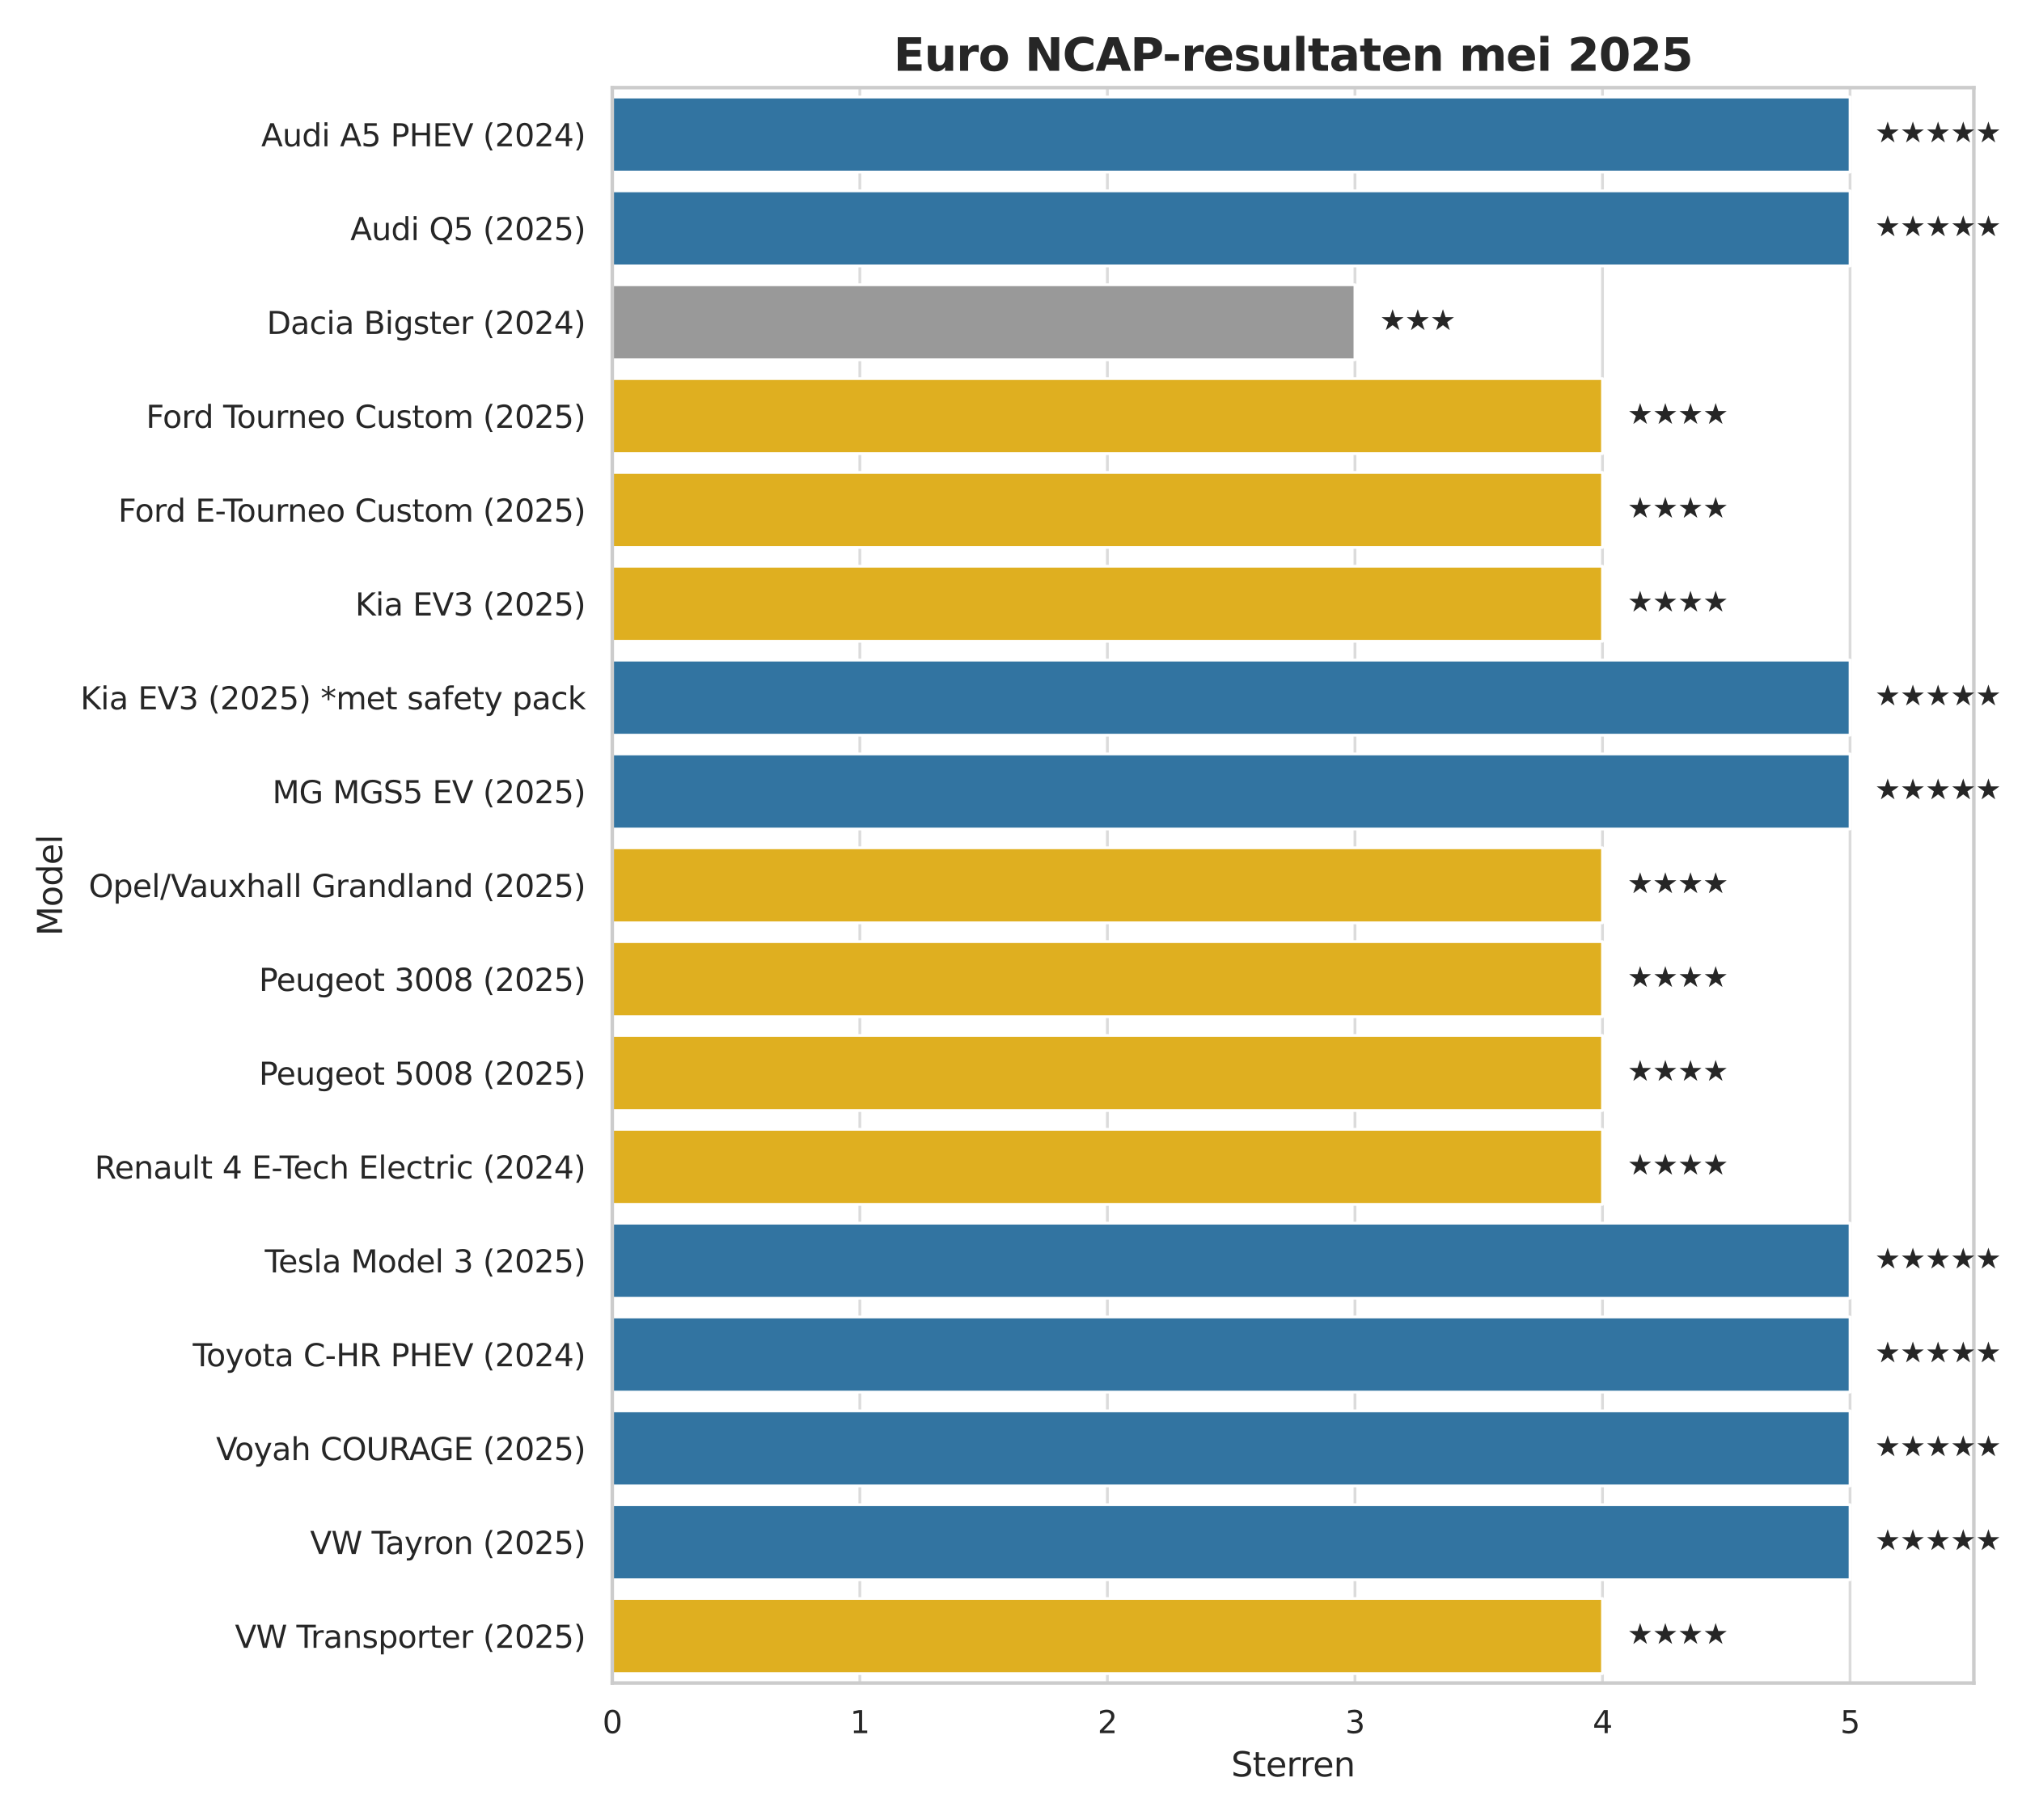<?xml version="1.0" encoding="utf-8" standalone="no"?>
<!DOCTYPE svg PUBLIC "-//W3C//DTD SVG 1.1//EN"
  "http://www.w3.org/Graphics/SVG/1.1/DTD/svg11.dtd">
<svg xmlns:xlink="http://www.w3.org/1999/xlink" width="720pt" height="648pt" viewBox="0 0 720 648" xmlns="http://www.w3.org/2000/svg" version="1.1">
 <defs>
  <style type="text/css">*{stroke-linejoin: round; stroke-linecap: butt}</style>
 </defs>
 <g id="figure_1">
  <g id="patch_1">
   <path d="M 0 648 
L 720 648 
L 720 0 
L 0 0 
z
" style="fill: #ffffff"/>
  </g>
  <g id="axes_1">
   <g id="patch_2">
    <path d="M 218.025 599.22 
L 702.847 599.22 
L 702.847 31.2 
L 218.025 31.2 
z
" style="fill: #ffffff"/>
   </g>
   <g id="matplotlib.axis_1">
    <g id="xtick_1">
     <g id="line2d_1">
      <path d="M 218.025 599.22 
L 218.025 31.2 
" clip-path="url(#p2627db7ba7)" style="fill: none; stroke: #cccccc; stroke-opacity: 0.7; stroke-linecap: round"/>
     </g>
     <g id="text_1">
      <!-- 0 -->
      <g style="fill: #262626" transform="translate(214.526 617.078) scale(0.11 -0.11)">
       <defs>
        <path id="DejaVuSans-30" d="M 2034 4250 
Q 1547 4250 1301 3770 
Q 1056 3291 1056 2328 
Q 1056 1369 1301 889 
Q 1547 409 2034 409 
Q 2525 409 2770 889 
Q 3016 1369 3016 2328 
Q 3016 3291 2770 3770 
Q 2525 4250 2034 4250 
z
M 2034 4750 
Q 2819 4750 3233 4129 
Q 3647 3509 3647 2328 
Q 3647 1150 3233 529 
Q 2819 -91 2034 -91 
Q 1250 -91 836 529 
Q 422 1150 422 2328 
Q 422 3509 836 4129 
Q 1250 4750 2034 4750 
z
" transform="scale(0.016)"/>
       </defs>
       <use xlink:href="#DejaVuSans-30"/>
      </g>
     </g>
    </g>
    <g id="xtick_2">
     <g id="line2d_2">
      <path d="M 306.174 599.22 
L 306.174 31.2 
" clip-path="url(#p2627db7ba7)" style="fill: none; stroke: #cccccc; stroke-opacity: 0.7; stroke-linecap: round"/>
     </g>
     <g id="text_2">
      <!-- 1 -->
      <g style="fill: #262626" transform="translate(302.675 617.078) scale(0.11 -0.11)">
       <defs>
        <path id="DejaVuSans-31" d="M 794 531 
L 1825 531 
L 1825 4091 
L 703 3866 
L 703 4441 
L 1819 4666 
L 2450 4666 
L 2450 531 
L 3481 531 
L 3481 0 
L 794 0 
L 794 531 
z
" transform="scale(0.016)"/>
       </defs>
       <use xlink:href="#DejaVuSans-31"/>
      </g>
     </g>
    </g>
    <g id="xtick_3">
     <g id="line2d_3">
      <path d="M 394.324 599.22 
L 394.324 31.2 
" clip-path="url(#p2627db7ba7)" style="fill: none; stroke: #cccccc; stroke-opacity: 0.7; stroke-linecap: round"/>
     </g>
     <g id="text_3">
      <!-- 2 -->
      <g style="fill: #262626" transform="translate(390.824 617.078) scale(0.11 -0.11)">
       <defs>
        <path id="DejaVuSans-32" d="M 1228 531 
L 3431 531 
L 3431 0 
L 469 0 
L 469 531 
Q 828 903 1448 1529 
Q 2069 2156 2228 2338 
Q 2531 2678 2651 2914 
Q 2772 3150 2772 3378 
Q 2772 3750 2511 3984 
Q 2250 4219 1831 4219 
Q 1534 4219 1204 4116 
Q 875 4013 500 3803 
L 500 4441 
Q 881 4594 1212 4672 
Q 1544 4750 1819 4750 
Q 2544 4750 2975 4387 
Q 3406 4025 3406 3419 
Q 3406 3131 3298 2873 
Q 3191 2616 2906 2266 
Q 2828 2175 2409 1742 
Q 1991 1309 1228 531 
z
" transform="scale(0.016)"/>
       </defs>
       <use xlink:href="#DejaVuSans-32"/>
      </g>
     </g>
    </g>
    <g id="xtick_4">
     <g id="line2d_4">
      <path d="M 482.473 599.22 
L 482.473 31.2 
" clip-path="url(#p2627db7ba7)" style="fill: none; stroke: #cccccc; stroke-opacity: 0.7; stroke-linecap: round"/>
     </g>
     <g id="text_4">
      <!-- 3 -->
      <g style="fill: #262626" transform="translate(478.974 617.078) scale(0.11 -0.11)">
       <defs>
        <path id="DejaVuSans-33" d="M 2597 2516 
Q 3050 2419 3304 2112 
Q 3559 1806 3559 1356 
Q 3559 666 3084 287 
Q 2609 -91 1734 -91 
Q 1441 -91 1130 -33 
Q 819 25 488 141 
L 488 750 
Q 750 597 1062 519 
Q 1375 441 1716 441 
Q 2309 441 2620 675 
Q 2931 909 2931 1356 
Q 2931 1769 2642 2001 
Q 2353 2234 1838 2234 
L 1294 2234 
L 1294 2753 
L 1863 2753 
Q 2328 2753 2575 2939 
Q 2822 3125 2822 3475 
Q 2822 3834 2567 4026 
Q 2313 4219 1838 4219 
Q 1578 4219 1281 4162 
Q 984 4106 628 3988 
L 628 4550 
Q 988 4650 1302 4700 
Q 1616 4750 1894 4750 
Q 2613 4750 3031 4423 
Q 3450 4097 3450 3541 
Q 3450 3153 3228 2886 
Q 3006 2619 2597 2516 
z
" transform="scale(0.016)"/>
       </defs>
       <use xlink:href="#DejaVuSans-33"/>
      </g>
     </g>
    </g>
    <g id="xtick_5">
     <g id="line2d_5">
      <path d="M 570.623 599.22 
L 570.623 31.2 
" clip-path="url(#p2627db7ba7)" style="fill: none; stroke: #cccccc; stroke-opacity: 0.7; stroke-linecap: round"/>
     </g>
     <g id="text_5">
      <!-- 4 -->
      <g style="fill: #262626" transform="translate(567.123 617.078) scale(0.11 -0.11)">
       <defs>
        <path id="DejaVuSans-34" d="M 2419 4116 
L 825 1625 
L 2419 1625 
L 2419 4116 
z
M 2253 4666 
L 3047 4666 
L 3047 1625 
L 3713 1625 
L 3713 1100 
L 3047 1100 
L 3047 0 
L 2419 0 
L 2419 1100 
L 313 1100 
L 313 1709 
L 2253 4666 
z
" transform="scale(0.016)"/>
       </defs>
       <use xlink:href="#DejaVuSans-34"/>
      </g>
     </g>
    </g>
    <g id="xtick_6">
     <g id="line2d_6">
      <path d="M 658.772 599.22 
L 658.772 31.2 
" clip-path="url(#p2627db7ba7)" style="fill: none; stroke: #cccccc; stroke-opacity: 0.7; stroke-linecap: round"/>
     </g>
     <g id="text_6">
      <!-- 5 -->
      <g style="fill: #262626" transform="translate(655.273 617.078) scale(0.11 -0.11)">
       <defs>
        <path id="DejaVuSans-35" d="M 691 4666 
L 3169 4666 
L 3169 4134 
L 1269 4134 
L 1269 2991 
Q 1406 3038 1543 3061 
Q 1681 3084 1819 3084 
Q 2600 3084 3056 2656 
Q 3513 2228 3513 1497 
Q 3513 744 3044 326 
Q 2575 -91 1722 -91 
Q 1428 -91 1123 -41 
Q 819 9 494 109 
L 494 744 
Q 775 591 1075 516 
Q 1375 441 1709 441 
Q 2250 441 2565 725 
Q 2881 1009 2881 1497 
Q 2881 1984 2565 2268 
Q 2250 2553 1709 2553 
Q 1456 2553 1204 2497 
Q 953 2441 691 2322 
L 691 4666 
z
" transform="scale(0.016)"/>
       </defs>
       <use xlink:href="#DejaVuSans-35"/>
      </g>
     </g>
    </g>
    <g id="text_7">
     <!-- Sterren -->
     <g style="fill: #262626" transform="translate(438.395 632.484) scale(0.12 -0.12)">
      <defs>
       <path id="DejaVuSans-53" d="M 3425 4513 
L 3425 3897 
Q 3066 4069 2747 4153 
Q 2428 4238 2131 4238 
Q 1616 4238 1336 4038 
Q 1056 3838 1056 3469 
Q 1056 3159 1242 3001 
Q 1428 2844 1947 2747 
L 2328 2669 
Q 3034 2534 3370 2195 
Q 3706 1856 3706 1288 
Q 3706 609 3251 259 
Q 2797 -91 1919 -91 
Q 1588 -91 1214 -16 
Q 841 59 441 206 
L 441 856 
Q 825 641 1194 531 
Q 1563 422 1919 422 
Q 2459 422 2753 634 
Q 3047 847 3047 1241 
Q 3047 1584 2836 1778 
Q 2625 1972 2144 2069 
L 1759 2144 
Q 1053 2284 737 2584 
Q 422 2884 422 3419 
Q 422 4038 858 4394 
Q 1294 4750 2059 4750 
Q 2388 4750 2728 4690 
Q 3069 4631 3425 4513 
z
" transform="scale(0.016)"/>
       <path id="DejaVuSans-74" d="M 1172 4494 
L 1172 3500 
L 2356 3500 
L 2356 3053 
L 1172 3053 
L 1172 1153 
Q 1172 725 1289 603 
Q 1406 481 1766 481 
L 2356 481 
L 2356 0 
L 1766 0 
Q 1100 0 847 248 
Q 594 497 594 1153 
L 594 3053 
L 172 3053 
L 172 3500 
L 594 3500 
L 594 4494 
L 1172 4494 
z
" transform="scale(0.016)"/>
       <path id="DejaVuSans-65" d="M 3597 1894 
L 3597 1613 
L 953 1613 
Q 991 1019 1311 708 
Q 1631 397 2203 397 
Q 2534 397 2845 478 
Q 3156 559 3463 722 
L 3463 178 
Q 3153 47 2828 -22 
Q 2503 -91 2169 -91 
Q 1331 -91 842 396 
Q 353 884 353 1716 
Q 353 2575 817 3079 
Q 1281 3584 2069 3584 
Q 2775 3584 3186 3129 
Q 3597 2675 3597 1894 
z
M 3022 2063 
Q 3016 2534 2758 2815 
Q 2500 3097 2075 3097 
Q 1594 3097 1305 2825 
Q 1016 2553 972 2059 
L 3022 2063 
z
" transform="scale(0.016)"/>
       <path id="DejaVuSans-72" d="M 2631 2963 
Q 2534 3019 2420 3045 
Q 2306 3072 2169 3072 
Q 1681 3072 1420 2755 
Q 1159 2438 1159 1844 
L 1159 0 
L 581 0 
L 581 3500 
L 1159 3500 
L 1159 2956 
Q 1341 3275 1631 3429 
Q 1922 3584 2338 3584 
Q 2397 3584 2469 3576 
Q 2541 3569 2628 3553 
L 2631 2963 
z
" transform="scale(0.016)"/>
       <path id="DejaVuSans-6e" d="M 3513 2113 
L 3513 0 
L 2938 0 
L 2938 2094 
Q 2938 2591 2744 2837 
Q 2550 3084 2163 3084 
Q 1697 3084 1428 2787 
Q 1159 2491 1159 1978 
L 1159 0 
L 581 0 
L 581 3500 
L 1159 3500 
L 1159 2956 
Q 1366 3272 1645 3428 
Q 1925 3584 2291 3584 
Q 2894 3584 3203 3211 
Q 3513 2838 3513 2113 
z
" transform="scale(0.016)"/>
      </defs>
      <use xlink:href="#DejaVuSans-53"/>
      <use xlink:href="#DejaVuSans-74" x="63.477"/>
      <use xlink:href="#DejaVuSans-65" x="102.686"/>
      <use xlink:href="#DejaVuSans-72" x="164.209"/>
      <use xlink:href="#DejaVuSans-72" x="203.572"/>
      <use xlink:href="#DejaVuSans-65" x="242.436"/>
      <use xlink:href="#DejaVuSans-6e" x="303.959"/>
     </g>
    </g>
   </g>
   <g id="matplotlib.axis_2">
    <g id="ytick_1">
     <g id="text_8">
      <!-- Audi A5 PHEV (2024) -->
      <g style="fill: #262626" transform="translate(93.02 52.086) scale(0.11 -0.11)">
       <defs>
        <path id="DejaVuSans-41" d="M 2188 4044 
L 1331 1722 
L 3047 1722 
L 2188 4044 
z
M 1831 4666 
L 2547 4666 
L 4325 0 
L 3669 0 
L 3244 1197 
L 1141 1197 
L 716 0 
L 50 0 
L 1831 4666 
z
" transform="scale(0.016)"/>
        <path id="DejaVuSans-75" d="M 544 1381 
L 544 3500 
L 1119 3500 
L 1119 1403 
Q 1119 906 1312 657 
Q 1506 409 1894 409 
Q 2359 409 2629 706 
Q 2900 1003 2900 1516 
L 2900 3500 
L 3475 3500 
L 3475 0 
L 2900 0 
L 2900 538 
Q 2691 219 2414 64 
Q 2138 -91 1772 -91 
Q 1169 -91 856 284 
Q 544 659 544 1381 
z
M 1991 3584 
L 1991 3584 
z
" transform="scale(0.016)"/>
        <path id="DejaVuSans-64" d="M 2906 2969 
L 2906 4863 
L 3481 4863 
L 3481 0 
L 2906 0 
L 2906 525 
Q 2725 213 2448 61 
Q 2172 -91 1784 -91 
Q 1150 -91 751 415 
Q 353 922 353 1747 
Q 353 2572 751 3078 
Q 1150 3584 1784 3584 
Q 2172 3584 2448 3432 
Q 2725 3281 2906 2969 
z
M 947 1747 
Q 947 1113 1208 752 
Q 1469 391 1925 391 
Q 2381 391 2643 752 
Q 2906 1113 2906 1747 
Q 2906 2381 2643 2742 
Q 2381 3103 1925 3103 
Q 1469 3103 1208 2742 
Q 947 2381 947 1747 
z
" transform="scale(0.016)"/>
        <path id="DejaVuSans-69" d="M 603 3500 
L 1178 3500 
L 1178 0 
L 603 0 
L 603 3500 
z
M 603 4863 
L 1178 4863 
L 1178 4134 
L 603 4134 
L 603 4863 
z
" transform="scale(0.016)"/>
        <path id="DejaVuSans-20" transform="scale(0.016)"/>
        <path id="DejaVuSans-50" d="M 1259 4147 
L 1259 2394 
L 2053 2394 
Q 2494 2394 2734 2622 
Q 2975 2850 2975 3272 
Q 2975 3691 2734 3919 
Q 2494 4147 2053 4147 
L 1259 4147 
z
M 628 4666 
L 2053 4666 
Q 2838 4666 3239 4311 
Q 3641 3956 3641 3272 
Q 3641 2581 3239 2228 
Q 2838 1875 2053 1875 
L 1259 1875 
L 1259 0 
L 628 0 
L 628 4666 
z
" transform="scale(0.016)"/>
        <path id="DejaVuSans-48" d="M 628 4666 
L 1259 4666 
L 1259 2753 
L 3553 2753 
L 3553 4666 
L 4184 4666 
L 4184 0 
L 3553 0 
L 3553 2222 
L 1259 2222 
L 1259 0 
L 628 0 
L 628 4666 
z
" transform="scale(0.016)"/>
        <path id="DejaVuSans-45" d="M 628 4666 
L 3578 4666 
L 3578 4134 
L 1259 4134 
L 1259 2753 
L 3481 2753 
L 3481 2222 
L 1259 2222 
L 1259 531 
L 3634 531 
L 3634 0 
L 628 0 
L 628 4666 
z
" transform="scale(0.016)"/>
        <path id="DejaVuSans-56" d="M 1831 0 
L 50 4666 
L 709 4666 
L 2188 738 
L 3669 4666 
L 4325 4666 
L 2547 0 
L 1831 0 
z
" transform="scale(0.016)"/>
        <path id="DejaVuSans-28" d="M 1984 4856 
Q 1566 4138 1362 3434 
Q 1159 2731 1159 2009 
Q 1159 1288 1364 580 
Q 1569 -128 1984 -844 
L 1484 -844 
Q 1016 -109 783 600 
Q 550 1309 550 2009 
Q 550 2706 781 3412 
Q 1013 4119 1484 4856 
L 1984 4856 
z
" transform="scale(0.016)"/>
        <path id="DejaVuSans-29" d="M 513 4856 
L 1013 4856 
Q 1481 4119 1714 3412 
Q 1947 2706 1947 2009 
Q 1947 1309 1714 600 
Q 1481 -109 1013 -844 
L 513 -844 
Q 928 -128 1133 580 
Q 1338 1288 1338 2009 
Q 1338 2731 1133 3434 
Q 928 4138 513 4856 
z
" transform="scale(0.016)"/>
       </defs>
       <use xlink:href="#DejaVuSans-41"/>
       <use xlink:href="#DejaVuSans-75" x="68.408"/>
       <use xlink:href="#DejaVuSans-64" x="131.787"/>
       <use xlink:href="#DejaVuSans-69" x="195.264"/>
       <use xlink:href="#DejaVuSans-20" x="223.047"/>
       <use xlink:href="#DejaVuSans-41" x="254.834"/>
       <use xlink:href="#DejaVuSans-35" x="323.242"/>
       <use xlink:href="#DejaVuSans-20" x="386.865"/>
       <use xlink:href="#DejaVuSans-50" x="418.652"/>
       <use xlink:href="#DejaVuSans-48" x="478.955"/>
       <use xlink:href="#DejaVuSans-45" x="554.15"/>
       <use xlink:href="#DejaVuSans-56" x="617.334"/>
       <use xlink:href="#DejaVuSans-20" x="685.742"/>
       <use xlink:href="#DejaVuSans-28" x="717.529"/>
       <use xlink:href="#DejaVuSans-32" x="756.543"/>
       <use xlink:href="#DejaVuSans-30" x="820.166"/>
       <use xlink:href="#DejaVuSans-32" x="883.789"/>
       <use xlink:href="#DejaVuSans-34" x="947.412"/>
       <use xlink:href="#DejaVuSans-29" x="1011.035"/>
      </g>
     </g>
    </g>
    <g id="ytick_2">
     <g id="text_9">
      <!-- Audi Q5 (2025) -->
      <g style="fill: #262626" transform="translate(124.762 85.499) scale(0.11 -0.11)">
       <defs>
        <path id="DejaVuSans-51" d="M 2522 4238 
Q 1834 4238 1429 3725 
Q 1025 3213 1025 2328 
Q 1025 1447 1429 934 
Q 1834 422 2522 422 
Q 3209 422 3611 934 
Q 4013 1447 4013 2328 
Q 4013 3213 3611 3725 
Q 3209 4238 2522 4238 
z
M 3406 84 
L 4238 -825 
L 3475 -825 
L 2784 -78 
Q 2681 -84 2626 -87 
Q 2572 -91 2522 -91 
Q 1538 -91 948 567 
Q 359 1225 359 2328 
Q 359 3434 948 4092 
Q 1538 4750 2522 4750 
Q 3503 4750 4090 4092 
Q 4678 3434 4678 2328 
Q 4678 1516 4351 937 
Q 4025 359 3406 84 
z
" transform="scale(0.016)"/>
       </defs>
       <use xlink:href="#DejaVuSans-41"/>
       <use xlink:href="#DejaVuSans-75" x="68.408"/>
       <use xlink:href="#DejaVuSans-64" x="131.787"/>
       <use xlink:href="#DejaVuSans-69" x="195.264"/>
       <use xlink:href="#DejaVuSans-20" x="223.047"/>
       <use xlink:href="#DejaVuSans-51" x="254.834"/>
       <use xlink:href="#DejaVuSans-35" x="333.545"/>
       <use xlink:href="#DejaVuSans-20" x="397.168"/>
       <use xlink:href="#DejaVuSans-28" x="428.955"/>
       <use xlink:href="#DejaVuSans-32" x="467.969"/>
       <use xlink:href="#DejaVuSans-30" x="531.592"/>
       <use xlink:href="#DejaVuSans-32" x="595.215"/>
       <use xlink:href="#DejaVuSans-35" x="658.838"/>
       <use xlink:href="#DejaVuSans-29" x="722.461"/>
      </g>
     </g>
    </g>
    <g id="ytick_3">
     <g id="text_10">
      <!-- Dacia Bigster (2024) -->
      <g style="fill: #262626" transform="translate(94.979 118.911) scale(0.11 -0.11)">
       <defs>
        <path id="DejaVuSans-44" d="M 1259 4147 
L 1259 519 
L 2022 519 
Q 2988 519 3436 956 
Q 3884 1394 3884 2338 
Q 3884 3275 3436 3711 
Q 2988 4147 2022 4147 
L 1259 4147 
z
M 628 4666 
L 1925 4666 
Q 3281 4666 3915 4102 
Q 4550 3538 4550 2338 
Q 4550 1131 3912 565 
Q 3275 0 1925 0 
L 628 0 
L 628 4666 
z
" transform="scale(0.016)"/>
        <path id="DejaVuSans-61" d="M 2194 1759 
Q 1497 1759 1228 1600 
Q 959 1441 959 1056 
Q 959 750 1161 570 
Q 1363 391 1709 391 
Q 2188 391 2477 730 
Q 2766 1069 2766 1631 
L 2766 1759 
L 2194 1759 
z
M 3341 1997 
L 3341 0 
L 2766 0 
L 2766 531 
Q 2569 213 2275 61 
Q 1981 -91 1556 -91 
Q 1019 -91 701 211 
Q 384 513 384 1019 
Q 384 1609 779 1909 
Q 1175 2209 1959 2209 
L 2766 2209 
L 2766 2266 
Q 2766 2663 2505 2880 
Q 2244 3097 1772 3097 
Q 1472 3097 1187 3025 
Q 903 2953 641 2809 
L 641 3341 
Q 956 3463 1253 3523 
Q 1550 3584 1831 3584 
Q 2591 3584 2966 3190 
Q 3341 2797 3341 1997 
z
" transform="scale(0.016)"/>
        <path id="DejaVuSans-63" d="M 3122 3366 
L 3122 2828 
Q 2878 2963 2633 3030 
Q 2388 3097 2138 3097 
Q 1578 3097 1268 2742 
Q 959 2388 959 1747 
Q 959 1106 1268 751 
Q 1578 397 2138 397 
Q 2388 397 2633 464 
Q 2878 531 3122 666 
L 3122 134 
Q 2881 22 2623 -34 
Q 2366 -91 2075 -91 
Q 1284 -91 818 406 
Q 353 903 353 1747 
Q 353 2603 823 3093 
Q 1294 3584 2113 3584 
Q 2378 3584 2631 3529 
Q 2884 3475 3122 3366 
z
" transform="scale(0.016)"/>
        <path id="DejaVuSans-42" d="M 1259 2228 
L 1259 519 
L 2272 519 
Q 2781 519 3026 730 
Q 3272 941 3272 1375 
Q 3272 1813 3026 2020 
Q 2781 2228 2272 2228 
L 1259 2228 
z
M 1259 4147 
L 1259 2741 
L 2194 2741 
Q 2656 2741 2882 2914 
Q 3109 3088 3109 3444 
Q 3109 3797 2882 3972 
Q 2656 4147 2194 4147 
L 1259 4147 
z
M 628 4666 
L 2241 4666 
Q 2963 4666 3353 4366 
Q 3744 4066 3744 3513 
Q 3744 3084 3544 2831 
Q 3344 2578 2956 2516 
Q 3422 2416 3680 2098 
Q 3938 1781 3938 1306 
Q 3938 681 3513 340 
Q 3088 0 2303 0 
L 628 0 
L 628 4666 
z
" transform="scale(0.016)"/>
        <path id="DejaVuSans-67" d="M 2906 1791 
Q 2906 2416 2648 2759 
Q 2391 3103 1925 3103 
Q 1463 3103 1205 2759 
Q 947 2416 947 1791 
Q 947 1169 1205 825 
Q 1463 481 1925 481 
Q 2391 481 2648 825 
Q 2906 1169 2906 1791 
z
M 3481 434 
Q 3481 -459 3084 -895 
Q 2688 -1331 1869 -1331 
Q 1566 -1331 1297 -1286 
Q 1028 -1241 775 -1147 
L 775 -588 
Q 1028 -725 1275 -790 
Q 1522 -856 1778 -856 
Q 2344 -856 2625 -561 
Q 2906 -266 2906 331 
L 2906 616 
Q 2728 306 2450 153 
Q 2172 0 1784 0 
Q 1141 0 747 490 
Q 353 981 353 1791 
Q 353 2603 747 3093 
Q 1141 3584 1784 3584 
Q 2172 3584 2450 3431 
Q 2728 3278 2906 2969 
L 2906 3500 
L 3481 3500 
L 3481 434 
z
" transform="scale(0.016)"/>
        <path id="DejaVuSans-73" d="M 2834 3397 
L 2834 2853 
Q 2591 2978 2328 3040 
Q 2066 3103 1784 3103 
Q 1356 3103 1142 2972 
Q 928 2841 928 2578 
Q 928 2378 1081 2264 
Q 1234 2150 1697 2047 
L 1894 2003 
Q 2506 1872 2764 1633 
Q 3022 1394 3022 966 
Q 3022 478 2636 193 
Q 2250 -91 1575 -91 
Q 1294 -91 989 -36 
Q 684 19 347 128 
L 347 722 
Q 666 556 975 473 
Q 1284 391 1588 391 
Q 1994 391 2212 530 
Q 2431 669 2431 922 
Q 2431 1156 2273 1281 
Q 2116 1406 1581 1522 
L 1381 1569 
Q 847 1681 609 1914 
Q 372 2147 372 2553 
Q 372 3047 722 3315 
Q 1072 3584 1716 3584 
Q 2034 3584 2315 3537 
Q 2597 3491 2834 3397 
z
" transform="scale(0.016)"/>
       </defs>
       <use xlink:href="#DejaVuSans-44"/>
       <use xlink:href="#DejaVuSans-61" x="77.002"/>
       <use xlink:href="#DejaVuSans-63" x="138.281"/>
       <use xlink:href="#DejaVuSans-69" x="193.262"/>
       <use xlink:href="#DejaVuSans-61" x="221.045"/>
       <use xlink:href="#DejaVuSans-20" x="282.324"/>
       <use xlink:href="#DejaVuSans-42" x="314.111"/>
       <use xlink:href="#DejaVuSans-69" x="382.715"/>
       <use xlink:href="#DejaVuSans-67" x="410.498"/>
       <use xlink:href="#DejaVuSans-73" x="473.975"/>
       <use xlink:href="#DejaVuSans-74" x="526.074"/>
       <use xlink:href="#DejaVuSans-65" x="565.283"/>
       <use xlink:href="#DejaVuSans-72" x="626.807"/>
       <use xlink:href="#DejaVuSans-20" x="667.92"/>
       <use xlink:href="#DejaVuSans-28" x="699.707"/>
       <use xlink:href="#DejaVuSans-32" x="738.721"/>
       <use xlink:href="#DejaVuSans-30" x="802.344"/>
       <use xlink:href="#DejaVuSans-32" x="865.967"/>
       <use xlink:href="#DejaVuSans-34" x="929.59"/>
       <use xlink:href="#DejaVuSans-29" x="993.213"/>
      </g>
     </g>
    </g>
    <g id="ytick_4">
     <g id="text_11">
      <!-- Ford Tourneo Custom (2025) -->
      <g style="fill: #262626" transform="translate(51.997 152.324) scale(0.11 -0.11)">
       <defs>
        <path id="DejaVuSans-46" d="M 628 4666 
L 3309 4666 
L 3309 4134 
L 1259 4134 
L 1259 2759 
L 3109 2759 
L 3109 2228 
L 1259 2228 
L 1259 0 
L 628 0 
L 628 4666 
z
" transform="scale(0.016)"/>
        <path id="DejaVuSans-6f" d="M 1959 3097 
Q 1497 3097 1228 2736 
Q 959 2375 959 1747 
Q 959 1119 1226 758 
Q 1494 397 1959 397 
Q 2419 397 2687 759 
Q 2956 1122 2956 1747 
Q 2956 2369 2687 2733 
Q 2419 3097 1959 3097 
z
M 1959 3584 
Q 2709 3584 3137 3096 
Q 3566 2609 3566 1747 
Q 3566 888 3137 398 
Q 2709 -91 1959 -91 
Q 1206 -91 779 398 
Q 353 888 353 1747 
Q 353 2609 779 3096 
Q 1206 3584 1959 3584 
z
" transform="scale(0.016)"/>
        <path id="DejaVuSans-54" d="M -19 4666 
L 3928 4666 
L 3928 4134 
L 2272 4134 
L 2272 0 
L 1638 0 
L 1638 4134 
L -19 4134 
L -19 4666 
z
" transform="scale(0.016)"/>
        <path id="DejaVuSans-43" d="M 4122 4306 
L 4122 3641 
Q 3803 3938 3442 4084 
Q 3081 4231 2675 4231 
Q 1875 4231 1450 3742 
Q 1025 3253 1025 2328 
Q 1025 1406 1450 917 
Q 1875 428 2675 428 
Q 3081 428 3442 575 
Q 3803 722 4122 1019 
L 4122 359 
Q 3791 134 3420 21 
Q 3050 -91 2638 -91 
Q 1578 -91 968 557 
Q 359 1206 359 2328 
Q 359 3453 968 4101 
Q 1578 4750 2638 4750 
Q 3056 4750 3426 4639 
Q 3797 4528 4122 4306 
z
" transform="scale(0.016)"/>
        <path id="DejaVuSans-6d" d="M 3328 2828 
Q 3544 3216 3844 3400 
Q 4144 3584 4550 3584 
Q 5097 3584 5394 3201 
Q 5691 2819 5691 2113 
L 5691 0 
L 5113 0 
L 5113 2094 
Q 5113 2597 4934 2840 
Q 4756 3084 4391 3084 
Q 3944 3084 3684 2787 
Q 3425 2491 3425 1978 
L 3425 0 
L 2847 0 
L 2847 2094 
Q 2847 2600 2669 2842 
Q 2491 3084 2119 3084 
Q 1678 3084 1418 2786 
Q 1159 2488 1159 1978 
L 1159 0 
L 581 0 
L 581 3500 
L 1159 3500 
L 1159 2956 
Q 1356 3278 1631 3431 
Q 1906 3584 2284 3584 
Q 2666 3584 2933 3390 
Q 3200 3197 3328 2828 
z
" transform="scale(0.016)"/>
       </defs>
       <use xlink:href="#DejaVuSans-46"/>
       <use xlink:href="#DejaVuSans-6f" x="53.895"/>
       <use xlink:href="#DejaVuSans-72" x="115.076"/>
       <use xlink:href="#DejaVuSans-64" x="154.439"/>
       <use xlink:href="#DejaVuSans-20" x="217.916"/>
       <use xlink:href="#DejaVuSans-54" x="249.703"/>
       <use xlink:href="#DejaVuSans-6f" x="293.787"/>
       <use xlink:href="#DejaVuSans-75" x="354.969"/>
       <use xlink:href="#DejaVuSans-72" x="418.348"/>
       <use xlink:href="#DejaVuSans-6e" x="457.711"/>
       <use xlink:href="#DejaVuSans-65" x="521.09"/>
       <use xlink:href="#DejaVuSans-6f" x="582.613"/>
       <use xlink:href="#DejaVuSans-20" x="643.795"/>
       <use xlink:href="#DejaVuSans-43" x="675.582"/>
       <use xlink:href="#DejaVuSans-75" x="745.406"/>
       <use xlink:href="#DejaVuSans-73" x="808.785"/>
       <use xlink:href="#DejaVuSans-74" x="860.885"/>
       <use xlink:href="#DejaVuSans-6f" x="900.094"/>
       <use xlink:href="#DejaVuSans-6d" x="961.275"/>
       <use xlink:href="#DejaVuSans-20" x="1058.688"/>
       <use xlink:href="#DejaVuSans-28" x="1090.475"/>
       <use xlink:href="#DejaVuSans-32" x="1129.488"/>
       <use xlink:href="#DejaVuSans-30" x="1193.111"/>
       <use xlink:href="#DejaVuSans-32" x="1256.734"/>
       <use xlink:href="#DejaVuSans-35" x="1320.357"/>
       <use xlink:href="#DejaVuSans-29" x="1383.98"/>
      </g>
     </g>
    </g>
    <g id="ytick_5">
     <g id="text_12">
      <!-- Ford E-Tourneo Custom (2025) -->
      <g style="fill: #262626" transform="translate(42.081 185.737) scale(0.11 -0.11)">
       <defs>
        <path id="DejaVuSans-2d" d="M 313 2009 
L 1997 2009 
L 1997 1497 
L 313 1497 
L 313 2009 
z
" transform="scale(0.016)"/>
       </defs>
       <use xlink:href="#DejaVuSans-46"/>
       <use xlink:href="#DejaVuSans-6f" x="53.895"/>
       <use xlink:href="#DejaVuSans-72" x="115.076"/>
       <use xlink:href="#DejaVuSans-64" x="154.439"/>
       <use xlink:href="#DejaVuSans-20" x="217.916"/>
       <use xlink:href="#DejaVuSans-45" x="249.703"/>
       <use xlink:href="#DejaVuSans-2d" x="312.887"/>
       <use xlink:href="#DejaVuSans-54" x="339.846"/>
       <use xlink:href="#DejaVuSans-6f" x="383.93"/>
       <use xlink:href="#DejaVuSans-75" x="445.111"/>
       <use xlink:href="#DejaVuSans-72" x="508.49"/>
       <use xlink:href="#DejaVuSans-6e" x="547.854"/>
       <use xlink:href="#DejaVuSans-65" x="611.232"/>
       <use xlink:href="#DejaVuSans-6f" x="672.756"/>
       <use xlink:href="#DejaVuSans-20" x="733.938"/>
       <use xlink:href="#DejaVuSans-43" x="765.725"/>
       <use xlink:href="#DejaVuSans-75" x="835.549"/>
       <use xlink:href="#DejaVuSans-73" x="898.928"/>
       <use xlink:href="#DejaVuSans-74" x="951.027"/>
       <use xlink:href="#DejaVuSans-6f" x="990.236"/>
       <use xlink:href="#DejaVuSans-6d" x="1051.418"/>
       <use xlink:href="#DejaVuSans-20" x="1148.83"/>
       <use xlink:href="#DejaVuSans-28" x="1180.617"/>
       <use xlink:href="#DejaVuSans-32" x="1219.631"/>
       <use xlink:href="#DejaVuSans-30" x="1283.254"/>
       <use xlink:href="#DejaVuSans-32" x="1346.877"/>
       <use xlink:href="#DejaVuSans-35" x="1410.5"/>
       <use xlink:href="#DejaVuSans-29" x="1474.123"/>
      </g>
     </g>
    </g>
    <g id="ytick_6">
     <g id="text_13">
      <!-- Kia EV3 (2025) -->
      <g style="fill: #262626" transform="translate(126.47 219.15) scale(0.11 -0.11)">
       <defs>
        <path id="DejaVuSans-4b" d="M 628 4666 
L 1259 4666 
L 1259 2694 
L 3353 4666 
L 4166 4666 
L 1850 2491 
L 4331 0 
L 3500 0 
L 1259 2247 
L 1259 0 
L 628 0 
L 628 4666 
z
" transform="scale(0.016)"/>
       </defs>
       <use xlink:href="#DejaVuSans-4b"/>
       <use xlink:href="#DejaVuSans-69" x="65.576"/>
       <use xlink:href="#DejaVuSans-61" x="93.359"/>
       <use xlink:href="#DejaVuSans-20" x="154.639"/>
       <use xlink:href="#DejaVuSans-45" x="186.426"/>
       <use xlink:href="#DejaVuSans-56" x="249.609"/>
       <use xlink:href="#DejaVuSans-33" x="318.018"/>
       <use xlink:href="#DejaVuSans-20" x="381.641"/>
       <use xlink:href="#DejaVuSans-28" x="413.428"/>
       <use xlink:href="#DejaVuSans-32" x="452.441"/>
       <use xlink:href="#DejaVuSans-30" x="516.064"/>
       <use xlink:href="#DejaVuSans-32" x="579.688"/>
       <use xlink:href="#DejaVuSans-35" x="643.311"/>
       <use xlink:href="#DejaVuSans-29" x="706.934"/>
      </g>
     </g>
    </g>
    <g id="ytick_7">
     <g id="text_14">
      <!-- Kia EV3 (2025) *met safety pack -->
      <g style="fill: #262626" transform="translate(28.61 252.563) scale(0.11 -0.11)">
       <defs>
        <path id="DejaVuSans-2a" d="M 3009 3897 
L 1888 3291 
L 3009 2681 
L 2828 2375 
L 1778 3009 
L 1778 1831 
L 1422 1831 
L 1422 3009 
L 372 2375 
L 191 2681 
L 1313 3291 
L 191 3897 
L 372 4206 
L 1422 3572 
L 1422 4750 
L 1778 4750 
L 1778 3572 
L 2828 4206 
L 3009 3897 
z
" transform="scale(0.016)"/>
        <path id="DejaVuSans-66" d="M 2375 4863 
L 2375 4384 
L 1825 4384 
Q 1516 4384 1395 4259 
Q 1275 4134 1275 3809 
L 1275 3500 
L 2222 3500 
L 2222 3053 
L 1275 3053 
L 1275 0 
L 697 0 
L 697 3053 
L 147 3053 
L 147 3500 
L 697 3500 
L 697 3744 
Q 697 4328 969 4595 
Q 1241 4863 1831 4863 
L 2375 4863 
z
" transform="scale(0.016)"/>
        <path id="DejaVuSans-79" d="M 2059 -325 
Q 1816 -950 1584 -1140 
Q 1353 -1331 966 -1331 
L 506 -1331 
L 506 -850 
L 844 -850 
Q 1081 -850 1212 -737 
Q 1344 -625 1503 -206 
L 1606 56 
L 191 3500 
L 800 3500 
L 1894 763 
L 2988 3500 
L 3597 3500 
L 2059 -325 
z
" transform="scale(0.016)"/>
        <path id="DejaVuSans-70" d="M 1159 525 
L 1159 -1331 
L 581 -1331 
L 581 3500 
L 1159 3500 
L 1159 2969 
Q 1341 3281 1617 3432 
Q 1894 3584 2278 3584 
Q 2916 3584 3314 3078 
Q 3713 2572 3713 1747 
Q 3713 922 3314 415 
Q 2916 -91 2278 -91 
Q 1894 -91 1617 61 
Q 1341 213 1159 525 
z
M 3116 1747 
Q 3116 2381 2855 2742 
Q 2594 3103 2138 3103 
Q 1681 3103 1420 2742 
Q 1159 2381 1159 1747 
Q 1159 1113 1420 752 
Q 1681 391 2138 391 
Q 2594 391 2855 752 
Q 3116 1113 3116 1747 
z
" transform="scale(0.016)"/>
        <path id="DejaVuSans-6b" d="M 581 4863 
L 1159 4863 
L 1159 1991 
L 2875 3500 
L 3609 3500 
L 1753 1863 
L 3688 0 
L 2938 0 
L 1159 1709 
L 1159 0 
L 581 0 
L 581 4863 
z
" transform="scale(0.016)"/>
       </defs>
       <use xlink:href="#DejaVuSans-4b"/>
       <use xlink:href="#DejaVuSans-69" x="65.576"/>
       <use xlink:href="#DejaVuSans-61" x="93.359"/>
       <use xlink:href="#DejaVuSans-20" x="154.639"/>
       <use xlink:href="#DejaVuSans-45" x="186.426"/>
       <use xlink:href="#DejaVuSans-56" x="249.609"/>
       <use xlink:href="#DejaVuSans-33" x="318.018"/>
       <use xlink:href="#DejaVuSans-20" x="381.641"/>
       <use xlink:href="#DejaVuSans-28" x="413.428"/>
       <use xlink:href="#DejaVuSans-32" x="452.441"/>
       <use xlink:href="#DejaVuSans-30" x="516.064"/>
       <use xlink:href="#DejaVuSans-32" x="579.688"/>
       <use xlink:href="#DejaVuSans-35" x="643.311"/>
       <use xlink:href="#DejaVuSans-29" x="706.934"/>
       <use xlink:href="#DejaVuSans-20" x="745.947"/>
       <use xlink:href="#DejaVuSans-2a" x="777.734"/>
       <use xlink:href="#DejaVuSans-6d" x="827.734"/>
       <use xlink:href="#DejaVuSans-65" x="925.146"/>
       <use xlink:href="#DejaVuSans-74" x="986.67"/>
       <use xlink:href="#DejaVuSans-20" x="1025.879"/>
       <use xlink:href="#DejaVuSans-73" x="1057.666"/>
       <use xlink:href="#DejaVuSans-61" x="1109.766"/>
       <use xlink:href="#DejaVuSans-66" x="1171.045"/>
       <use xlink:href="#DejaVuSans-65" x="1206.25"/>
       <use xlink:href="#DejaVuSans-74" x="1267.773"/>
       <use xlink:href="#DejaVuSans-79" x="1306.982"/>
       <use xlink:href="#DejaVuSans-20" x="1366.162"/>
       <use xlink:href="#DejaVuSans-70" x="1397.949"/>
       <use xlink:href="#DejaVuSans-61" x="1461.426"/>
       <use xlink:href="#DejaVuSans-63" x="1522.705"/>
       <use xlink:href="#DejaVuSans-6b" x="1577.686"/>
      </g>
     </g>
    </g>
    <g id="ytick_8">
     <g id="text_15">
      <!-- MG MGS5 EV (2025) -->
      <g style="fill: #262626" transform="translate(96.973 285.976) scale(0.11 -0.11)">
       <defs>
        <path id="DejaVuSans-4d" d="M 628 4666 
L 1569 4666 
L 2759 1491 
L 3956 4666 
L 4897 4666 
L 4897 0 
L 4281 0 
L 4281 4097 
L 3078 897 
L 2444 897 
L 1241 4097 
L 1241 0 
L 628 0 
L 628 4666 
z
" transform="scale(0.016)"/>
        <path id="DejaVuSans-47" d="M 3809 666 
L 3809 1919 
L 2778 1919 
L 2778 2438 
L 4434 2438 
L 4434 434 
Q 4069 175 3628 42 
Q 3188 -91 2688 -91 
Q 1594 -91 976 548 
Q 359 1188 359 2328 
Q 359 3472 976 4111 
Q 1594 4750 2688 4750 
Q 3144 4750 3555 4637 
Q 3966 4525 4313 4306 
L 4313 3634 
Q 3963 3931 3569 4081 
Q 3175 4231 2741 4231 
Q 1884 4231 1454 3753 
Q 1025 3275 1025 2328 
Q 1025 1384 1454 906 
Q 1884 428 2741 428 
Q 3075 428 3337 486 
Q 3600 544 3809 666 
z
" transform="scale(0.016)"/>
       </defs>
       <use xlink:href="#DejaVuSans-4d"/>
       <use xlink:href="#DejaVuSans-47" x="86.279"/>
       <use xlink:href="#DejaVuSans-20" x="163.77"/>
       <use xlink:href="#DejaVuSans-4d" x="195.557"/>
       <use xlink:href="#DejaVuSans-47" x="281.836"/>
       <use xlink:href="#DejaVuSans-53" x="359.326"/>
       <use xlink:href="#DejaVuSans-35" x="422.803"/>
       <use xlink:href="#DejaVuSans-20" x="486.426"/>
       <use xlink:href="#DejaVuSans-45" x="518.213"/>
       <use xlink:href="#DejaVuSans-56" x="581.396"/>
       <use xlink:href="#DejaVuSans-20" x="649.805"/>
       <use xlink:href="#DejaVuSans-28" x="681.592"/>
       <use xlink:href="#DejaVuSans-32" x="720.605"/>
       <use xlink:href="#DejaVuSans-30" x="784.229"/>
       <use xlink:href="#DejaVuSans-32" x="847.852"/>
       <use xlink:href="#DejaVuSans-35" x="911.475"/>
       <use xlink:href="#DejaVuSans-29" x="975.098"/>
      </g>
     </g>
    </g>
    <g id="ytick_9">
     <g id="text_16">
      <!-- Opel/Vauxhall Grandland (2025) -->
      <g style="fill: #262626" transform="translate(31.571 319.389) scale(0.11 -0.11)">
       <defs>
        <path id="DejaVuSans-4f" d="M 2522 4238 
Q 1834 4238 1429 3725 
Q 1025 3213 1025 2328 
Q 1025 1447 1429 934 
Q 1834 422 2522 422 
Q 3209 422 3611 934 
Q 4013 1447 4013 2328 
Q 4013 3213 3611 3725 
Q 3209 4238 2522 4238 
z
M 2522 4750 
Q 3503 4750 4090 4092 
Q 4678 3434 4678 2328 
Q 4678 1225 4090 567 
Q 3503 -91 2522 -91 
Q 1538 -91 948 565 
Q 359 1222 359 2328 
Q 359 3434 948 4092 
Q 1538 4750 2522 4750 
z
" transform="scale(0.016)"/>
        <path id="DejaVuSans-6c" d="M 603 4863 
L 1178 4863 
L 1178 0 
L 603 0 
L 603 4863 
z
" transform="scale(0.016)"/>
        <path id="DejaVuSans-2f" d="M 1625 4666 
L 2156 4666 
L 531 -594 
L 0 -594 
L 1625 4666 
z
" transform="scale(0.016)"/>
        <path id="DejaVuSans-78" d="M 3513 3500 
L 2247 1797 
L 3578 0 
L 2900 0 
L 1881 1375 
L 863 0 
L 184 0 
L 1544 1831 
L 300 3500 
L 978 3500 
L 1906 2253 
L 2834 3500 
L 3513 3500 
z
" transform="scale(0.016)"/>
        <path id="DejaVuSans-68" d="M 3513 2113 
L 3513 0 
L 2938 0 
L 2938 2094 
Q 2938 2591 2744 2837 
Q 2550 3084 2163 3084 
Q 1697 3084 1428 2787 
Q 1159 2491 1159 1978 
L 1159 0 
L 581 0 
L 581 4863 
L 1159 4863 
L 1159 2956 
Q 1366 3272 1645 3428 
Q 1925 3584 2291 3584 
Q 2894 3584 3203 3211 
Q 3513 2838 3513 2113 
z
" transform="scale(0.016)"/>
       </defs>
       <use xlink:href="#DejaVuSans-4f"/>
       <use xlink:href="#DejaVuSans-70" x="78.711"/>
       <use xlink:href="#DejaVuSans-65" x="142.188"/>
       <use xlink:href="#DejaVuSans-6c" x="203.711"/>
       <use xlink:href="#DejaVuSans-2f" x="231.494"/>
       <use xlink:href="#DejaVuSans-56" x="265.186"/>
       <use xlink:href="#DejaVuSans-61" x="325.844"/>
       <use xlink:href="#DejaVuSans-75" x="387.123"/>
       <use xlink:href="#DejaVuSans-78" x="450.502"/>
       <use xlink:href="#DejaVuSans-68" x="509.682"/>
       <use xlink:href="#DejaVuSans-61" x="573.061"/>
       <use xlink:href="#DejaVuSans-6c" x="634.34"/>
       <use xlink:href="#DejaVuSans-6c" x="662.123"/>
       <use xlink:href="#DejaVuSans-20" x="689.906"/>
       <use xlink:href="#DejaVuSans-47" x="721.693"/>
       <use xlink:href="#DejaVuSans-72" x="799.184"/>
       <use xlink:href="#DejaVuSans-61" x="840.297"/>
       <use xlink:href="#DejaVuSans-6e" x="901.576"/>
       <use xlink:href="#DejaVuSans-64" x="964.955"/>
       <use xlink:href="#DejaVuSans-6c" x="1028.432"/>
       <use xlink:href="#DejaVuSans-61" x="1056.215"/>
       <use xlink:href="#DejaVuSans-6e" x="1117.494"/>
       <use xlink:href="#DejaVuSans-64" x="1180.873"/>
       <use xlink:href="#DejaVuSans-20" x="1244.35"/>
       <use xlink:href="#DejaVuSans-28" x="1276.137"/>
       <use xlink:href="#DejaVuSans-32" x="1315.15"/>
       <use xlink:href="#DejaVuSans-30" x="1378.773"/>
       <use xlink:href="#DejaVuSans-32" x="1442.396"/>
       <use xlink:href="#DejaVuSans-35" x="1506.02"/>
       <use xlink:href="#DejaVuSans-29" x="1569.643"/>
      </g>
     </g>
    </g>
    <g id="ytick_10">
     <g id="text_17">
      <!-- Peugeot 3008 (2025) -->
      <g style="fill: #262626" transform="translate(92.191 352.802) scale(0.11 -0.11)">
       <defs>
        <path id="DejaVuSans-38" d="M 2034 2216 
Q 1584 2216 1326 1975 
Q 1069 1734 1069 1313 
Q 1069 891 1326 650 
Q 1584 409 2034 409 
Q 2484 409 2743 651 
Q 3003 894 3003 1313 
Q 3003 1734 2745 1975 
Q 2488 2216 2034 2216 
z
M 1403 2484 
Q 997 2584 770 2862 
Q 544 3141 544 3541 
Q 544 4100 942 4425 
Q 1341 4750 2034 4750 
Q 2731 4750 3128 4425 
Q 3525 4100 3525 3541 
Q 3525 3141 3298 2862 
Q 3072 2584 2669 2484 
Q 3125 2378 3379 2068 
Q 3634 1759 3634 1313 
Q 3634 634 3220 271 
Q 2806 -91 2034 -91 
Q 1263 -91 848 271 
Q 434 634 434 1313 
Q 434 1759 690 2068 
Q 947 2378 1403 2484 
z
M 1172 3481 
Q 1172 3119 1398 2916 
Q 1625 2713 2034 2713 
Q 2441 2713 2670 2916 
Q 2900 3119 2900 3481 
Q 2900 3844 2670 4047 
Q 2441 4250 2034 4250 
Q 1625 4250 1398 4047 
Q 1172 3844 1172 3481 
z
" transform="scale(0.016)"/>
       </defs>
       <use xlink:href="#DejaVuSans-50"/>
       <use xlink:href="#DejaVuSans-65" x="56.678"/>
       <use xlink:href="#DejaVuSans-75" x="118.201"/>
       <use xlink:href="#DejaVuSans-67" x="181.58"/>
       <use xlink:href="#DejaVuSans-65" x="245.057"/>
       <use xlink:href="#DejaVuSans-6f" x="306.58"/>
       <use xlink:href="#DejaVuSans-74" x="367.762"/>
       <use xlink:href="#DejaVuSans-20" x="406.971"/>
       <use xlink:href="#DejaVuSans-33" x="438.758"/>
       <use xlink:href="#DejaVuSans-30" x="502.381"/>
       <use xlink:href="#DejaVuSans-30" x="566.004"/>
       <use xlink:href="#DejaVuSans-38" x="629.627"/>
       <use xlink:href="#DejaVuSans-20" x="693.25"/>
       <use xlink:href="#DejaVuSans-28" x="725.037"/>
       <use xlink:href="#DejaVuSans-32" x="764.051"/>
       <use xlink:href="#DejaVuSans-30" x="827.674"/>
       <use xlink:href="#DejaVuSans-32" x="891.297"/>
       <use xlink:href="#DejaVuSans-35" x="954.92"/>
       <use xlink:href="#DejaVuSans-29" x="1018.543"/>
      </g>
     </g>
    </g>
    <g id="ytick_11">
     <g id="text_18">
      <!-- Peugeot 5008 (2025) -->
      <g style="fill: #262626" transform="translate(92.191 386.215) scale(0.11 -0.11)">
       <use xlink:href="#DejaVuSans-50"/>
       <use xlink:href="#DejaVuSans-65" x="56.678"/>
       <use xlink:href="#DejaVuSans-75" x="118.201"/>
       <use xlink:href="#DejaVuSans-67" x="181.58"/>
       <use xlink:href="#DejaVuSans-65" x="245.057"/>
       <use xlink:href="#DejaVuSans-6f" x="306.58"/>
       <use xlink:href="#DejaVuSans-74" x="367.762"/>
       <use xlink:href="#DejaVuSans-20" x="406.971"/>
       <use xlink:href="#DejaVuSans-35" x="438.758"/>
       <use xlink:href="#DejaVuSans-30" x="502.381"/>
       <use xlink:href="#DejaVuSans-30" x="566.004"/>
       <use xlink:href="#DejaVuSans-38" x="629.627"/>
       <use xlink:href="#DejaVuSans-20" x="693.25"/>
       <use xlink:href="#DejaVuSans-28" x="725.037"/>
       <use xlink:href="#DejaVuSans-32" x="764.051"/>
       <use xlink:href="#DejaVuSans-30" x="827.674"/>
       <use xlink:href="#DejaVuSans-32" x="891.297"/>
       <use xlink:href="#DejaVuSans-35" x="954.92"/>
       <use xlink:href="#DejaVuSans-29" x="1018.543"/>
      </g>
     </g>
    </g>
    <g id="ytick_12">
     <g id="text_19">
      <!-- Renault 4 E-Tech Electric (2024) -->
      <g style="fill: #262626" transform="translate(33.682 419.628) scale(0.11 -0.11)">
       <defs>
        <path id="DejaVuSans-52" d="M 2841 2188 
Q 3044 2119 3236 1894 
Q 3428 1669 3622 1275 
L 4263 0 
L 3584 0 
L 2988 1197 
Q 2756 1666 2539 1819 
Q 2322 1972 1947 1972 
L 1259 1972 
L 1259 0 
L 628 0 
L 628 4666 
L 2053 4666 
Q 2853 4666 3247 4331 
Q 3641 3997 3641 3322 
Q 3641 2881 3436 2590 
Q 3231 2300 2841 2188 
z
M 1259 4147 
L 1259 2491 
L 2053 2491 
Q 2509 2491 2742 2702 
Q 2975 2913 2975 3322 
Q 2975 3731 2742 3939 
Q 2509 4147 2053 4147 
L 1259 4147 
z
" transform="scale(0.016)"/>
       </defs>
       <use xlink:href="#DejaVuSans-52"/>
       <use xlink:href="#DejaVuSans-65" x="64.982"/>
       <use xlink:href="#DejaVuSans-6e" x="126.506"/>
       <use xlink:href="#DejaVuSans-61" x="189.885"/>
       <use xlink:href="#DejaVuSans-75" x="251.164"/>
       <use xlink:href="#DejaVuSans-6c" x="314.543"/>
       <use xlink:href="#DejaVuSans-74" x="342.326"/>
       <use xlink:href="#DejaVuSans-20" x="381.535"/>
       <use xlink:href="#DejaVuSans-34" x="413.322"/>
       <use xlink:href="#DejaVuSans-20" x="476.945"/>
       <use xlink:href="#DejaVuSans-45" x="508.732"/>
       <use xlink:href="#DejaVuSans-2d" x="571.916"/>
       <use xlink:href="#DejaVuSans-54" x="598.875"/>
       <use xlink:href="#DejaVuSans-65" x="642.959"/>
       <use xlink:href="#DejaVuSans-63" x="704.482"/>
       <use xlink:href="#DejaVuSans-68" x="759.463"/>
       <use xlink:href="#DejaVuSans-20" x="822.842"/>
       <use xlink:href="#DejaVuSans-45" x="854.629"/>
       <use xlink:href="#DejaVuSans-6c" x="917.812"/>
       <use xlink:href="#DejaVuSans-65" x="945.596"/>
       <use xlink:href="#DejaVuSans-63" x="1007.119"/>
       <use xlink:href="#DejaVuSans-74" x="1062.1"/>
       <use xlink:href="#DejaVuSans-72" x="1101.309"/>
       <use xlink:href="#DejaVuSans-69" x="1142.422"/>
       <use xlink:href="#DejaVuSans-63" x="1170.205"/>
       <use xlink:href="#DejaVuSans-20" x="1225.186"/>
       <use xlink:href="#DejaVuSans-28" x="1256.973"/>
       <use xlink:href="#DejaVuSans-32" x="1295.986"/>
       <use xlink:href="#DejaVuSans-30" x="1359.609"/>
       <use xlink:href="#DejaVuSans-32" x="1423.232"/>
       <use xlink:href="#DejaVuSans-34" x="1486.855"/>
       <use xlink:href="#DejaVuSans-29" x="1550.479"/>
      </g>
     </g>
    </g>
    <g id="ytick_13">
     <g id="text_20">
      <!-- Tesla Model 3 (2025) -->
      <g style="fill: #262626" transform="translate(94.287 453.041) scale(0.11 -0.11)">
       <use xlink:href="#DejaVuSans-54"/>
       <use xlink:href="#DejaVuSans-65" x="44.084"/>
       <use xlink:href="#DejaVuSans-73" x="105.607"/>
       <use xlink:href="#DejaVuSans-6c" x="157.707"/>
       <use xlink:href="#DejaVuSans-61" x="185.49"/>
       <use xlink:href="#DejaVuSans-20" x="246.77"/>
       <use xlink:href="#DejaVuSans-4d" x="278.557"/>
       <use xlink:href="#DejaVuSans-6f" x="364.836"/>
       <use xlink:href="#DejaVuSans-64" x="426.018"/>
       <use xlink:href="#DejaVuSans-65" x="489.494"/>
       <use xlink:href="#DejaVuSans-6c" x="551.018"/>
       <use xlink:href="#DejaVuSans-20" x="578.801"/>
       <use xlink:href="#DejaVuSans-33" x="610.588"/>
       <use xlink:href="#DejaVuSans-20" x="674.211"/>
       <use xlink:href="#DejaVuSans-28" x="705.998"/>
       <use xlink:href="#DejaVuSans-32" x="745.012"/>
       <use xlink:href="#DejaVuSans-30" x="808.635"/>
       <use xlink:href="#DejaVuSans-32" x="872.258"/>
       <use xlink:href="#DejaVuSans-35" x="935.881"/>
       <use xlink:href="#DejaVuSans-29" x="999.504"/>
      </g>
     </g>
    </g>
    <g id="ytick_14">
     <g id="text_21">
      <!-- Toyota C-HR PHEV (2024) -->
      <g style="fill: #262626" transform="translate(68.639 486.454) scale(0.11 -0.11)">
       <use xlink:href="#DejaVuSans-54"/>
       <use xlink:href="#DejaVuSans-6f" x="44.084"/>
       <use xlink:href="#DejaVuSans-79" x="105.266"/>
       <use xlink:href="#DejaVuSans-6f" x="164.445"/>
       <use xlink:href="#DejaVuSans-74" x="225.627"/>
       <use xlink:href="#DejaVuSans-61" x="264.836"/>
       <use xlink:href="#DejaVuSans-20" x="326.115"/>
       <use xlink:href="#DejaVuSans-43" x="357.902"/>
       <use xlink:href="#DejaVuSans-2d" x="427.727"/>
       <use xlink:href="#DejaVuSans-48" x="463.811"/>
       <use xlink:href="#DejaVuSans-52" x="539.006"/>
       <use xlink:href="#DejaVuSans-20" x="608.488"/>
       <use xlink:href="#DejaVuSans-50" x="640.275"/>
       <use xlink:href="#DejaVuSans-48" x="700.578"/>
       <use xlink:href="#DejaVuSans-45" x="775.773"/>
       <use xlink:href="#DejaVuSans-56" x="838.957"/>
       <use xlink:href="#DejaVuSans-20" x="907.365"/>
       <use xlink:href="#DejaVuSans-28" x="939.152"/>
       <use xlink:href="#DejaVuSans-32" x="978.166"/>
       <use xlink:href="#DejaVuSans-30" x="1041.789"/>
       <use xlink:href="#DejaVuSans-32" x="1105.412"/>
       <use xlink:href="#DejaVuSans-34" x="1169.035"/>
       <use xlink:href="#DejaVuSans-29" x="1232.658"/>
      </g>
     </g>
    </g>
    <g id="ytick_15">
     <g id="text_22">
      <!-- Voyah COURAGE (2025) -->
      <g style="fill: #262626" transform="translate(76.929 519.867) scale(0.11 -0.11)">
       <defs>
        <path id="DejaVuSans-55" d="M 556 4666 
L 1191 4666 
L 1191 1831 
Q 1191 1081 1462 751 
Q 1734 422 2344 422 
Q 2950 422 3222 751 
Q 3494 1081 3494 1831 
L 3494 4666 
L 4128 4666 
L 4128 1753 
Q 4128 841 3676 375 
Q 3225 -91 2344 -91 
Q 1459 -91 1007 375 
Q 556 841 556 1753 
L 556 4666 
z
" transform="scale(0.016)"/>
       </defs>
       <use xlink:href="#DejaVuSans-56"/>
       <use xlink:href="#DejaVuSans-6f" x="60.658"/>
       <use xlink:href="#DejaVuSans-79" x="121.84"/>
       <use xlink:href="#DejaVuSans-61" x="181.02"/>
       <use xlink:href="#DejaVuSans-68" x="242.299"/>
       <use xlink:href="#DejaVuSans-20" x="305.678"/>
       <use xlink:href="#DejaVuSans-43" x="337.465"/>
       <use xlink:href="#DejaVuSans-4f" x="407.289"/>
       <use xlink:href="#DejaVuSans-55" x="486"/>
       <use xlink:href="#DejaVuSans-52" x="559.193"/>
       <use xlink:href="#DejaVuSans-41" x="624.676"/>
       <use xlink:href="#DejaVuSans-47" x="691.334"/>
       <use xlink:href="#DejaVuSans-45" x="768.824"/>
       <use xlink:href="#DejaVuSans-20" x="832.008"/>
       <use xlink:href="#DejaVuSans-28" x="863.795"/>
       <use xlink:href="#DejaVuSans-32" x="902.809"/>
       <use xlink:href="#DejaVuSans-30" x="966.432"/>
       <use xlink:href="#DejaVuSans-32" x="1030.055"/>
       <use xlink:href="#DejaVuSans-35" x="1093.678"/>
       <use xlink:href="#DejaVuSans-29" x="1157.301"/>
      </g>
     </g>
    </g>
    <g id="ytick_16">
     <g id="text_23">
      <!-- VW Tayron (2025) -->
      <g style="fill: #262626" transform="translate(110.422 553.28) scale(0.11 -0.11)">
       <defs>
        <path id="DejaVuSans-57" d="M 213 4666 
L 850 4666 
L 1831 722 
L 2809 4666 
L 3519 4666 
L 4500 722 
L 5478 4666 
L 6119 4666 
L 4947 0 
L 4153 0 
L 3169 4050 
L 2175 0 
L 1381 0 
L 213 4666 
z
" transform="scale(0.016)"/>
       </defs>
       <use xlink:href="#DejaVuSans-56"/>
       <use xlink:href="#DejaVuSans-57" x="68.408"/>
       <use xlink:href="#DejaVuSans-20" x="167.285"/>
       <use xlink:href="#DejaVuSans-54" x="199.072"/>
       <use xlink:href="#DejaVuSans-61" x="243.656"/>
       <use xlink:href="#DejaVuSans-79" x="304.936"/>
       <use xlink:href="#DejaVuSans-72" x="364.115"/>
       <use xlink:href="#DejaVuSans-6f" x="402.979"/>
       <use xlink:href="#DejaVuSans-6e" x="464.16"/>
       <use xlink:href="#DejaVuSans-20" x="527.539"/>
       <use xlink:href="#DejaVuSans-28" x="559.326"/>
       <use xlink:href="#DejaVuSans-32" x="598.34"/>
       <use xlink:href="#DejaVuSans-30" x="661.963"/>
       <use xlink:href="#DejaVuSans-32" x="725.586"/>
       <use xlink:href="#DejaVuSans-35" x="789.209"/>
       <use xlink:href="#DejaVuSans-29" x="852.832"/>
      </g>
     </g>
    </g>
    <g id="ytick_17">
     <g id="text_24">
      <!-- VW Transporter (2025) -->
      <g style="fill: #262626" transform="translate(83.654 586.693) scale(0.11 -0.11)">
       <use xlink:href="#DejaVuSans-56"/>
       <use xlink:href="#DejaVuSans-57" x="68.408"/>
       <use xlink:href="#DejaVuSans-20" x="167.285"/>
       <use xlink:href="#DejaVuSans-54" x="199.072"/>
       <use xlink:href="#DejaVuSans-72" x="245.406"/>
       <use xlink:href="#DejaVuSans-61" x="286.52"/>
       <use xlink:href="#DejaVuSans-6e" x="347.799"/>
       <use xlink:href="#DejaVuSans-73" x="411.178"/>
       <use xlink:href="#DejaVuSans-70" x="463.277"/>
       <use xlink:href="#DejaVuSans-6f" x="526.754"/>
       <use xlink:href="#DejaVuSans-72" x="587.936"/>
       <use xlink:href="#DejaVuSans-74" x="629.049"/>
       <use xlink:href="#DejaVuSans-65" x="668.258"/>
       <use xlink:href="#DejaVuSans-72" x="729.781"/>
       <use xlink:href="#DejaVuSans-20" x="770.895"/>
       <use xlink:href="#DejaVuSans-28" x="802.682"/>
       <use xlink:href="#DejaVuSans-32" x="841.695"/>
       <use xlink:href="#DejaVuSans-30" x="905.318"/>
       <use xlink:href="#DejaVuSans-32" x="968.941"/>
       <use xlink:href="#DejaVuSans-35" x="1032.564"/>
       <use xlink:href="#DejaVuSans-29" x="1096.188"/>
      </g>
     </g>
    </g>
    <g id="text_25">
     <!-- Model -->
     <g style="fill: #262626" transform="translate(22.114 333.226) rotate(-90) scale(0.12 -0.12)">
      <use xlink:href="#DejaVuSans-4d"/>
      <use xlink:href="#DejaVuSans-6f" x="86.279"/>
      <use xlink:href="#DejaVuSans-64" x="147.461"/>
      <use xlink:href="#DejaVuSans-65" x="210.938"/>
      <use xlink:href="#DejaVuSans-6c" x="272.461"/>
     </g>
    </g>
   </g>
   <g id="patch_3">
    <path d="M 0 0 
z
" clip-path="url(#p2627db7ba7)" style="fill: #999999; stroke: #ffffff; stroke-linejoin: miter"/>
   </g>
   <g id="patch_4">
    <path d="M 0 0 
z
" clip-path="url(#p2627db7ba7)" style="fill: #999999; stroke: #ffffff; stroke-linejoin: miter"/>
   </g>
   <g id="patch_5">
    <path d="M 218.025 101.367 
L 482.473 101.367 
L 482.473 128.098 
L 218.025 128.098 
z
" clip-path="url(#p2627db7ba7)" style="fill: #999999; stroke: #ffffff; stroke-linejoin: miter"/>
   </g>
   <g id="patch_6">
    <path d="M 0 0 
z
" clip-path="url(#p2627db7ba7)" style="fill: #999999; stroke: #ffffff; stroke-linejoin: miter"/>
   </g>
   <g id="patch_7">
    <path d="M 0 0 
z
" clip-path="url(#p2627db7ba7)" style="fill: #999999; stroke: #ffffff; stroke-linejoin: miter"/>
   </g>
   <g id="patch_8">
    <path d="M 0 0 
z
" clip-path="url(#p2627db7ba7)" style="fill: #999999; stroke: #ffffff; stroke-linejoin: miter"/>
   </g>
   <g id="patch_9">
    <path d="M 0 0 
z
" clip-path="url(#p2627db7ba7)" style="fill: #999999; stroke: #ffffff; stroke-linejoin: miter"/>
   </g>
   <g id="patch_10">
    <path d="M 0 0 
z
" clip-path="url(#p2627db7ba7)" style="fill: #999999; stroke: #ffffff; stroke-linejoin: miter"/>
   </g>
   <g id="patch_11">
    <path d="M 0 0 
z
" clip-path="url(#p2627db7ba7)" style="fill: #999999; stroke: #ffffff; stroke-linejoin: miter"/>
   </g>
   <g id="patch_12">
    <path d="M 0 0 
z
" clip-path="url(#p2627db7ba7)" style="fill: #999999; stroke: #ffffff; stroke-linejoin: miter"/>
   </g>
   <g id="patch_13">
    <path d="M 0 0 
z
" clip-path="url(#p2627db7ba7)" style="fill: #999999; stroke: #ffffff; stroke-linejoin: miter"/>
   </g>
   <g id="patch_14">
    <path d="M 0 0 
z
" clip-path="url(#p2627db7ba7)" style="fill: #999999; stroke: #ffffff; stroke-linejoin: miter"/>
   </g>
   <g id="patch_15">
    <path d="M 0 0 
z
" clip-path="url(#p2627db7ba7)" style="fill: #999999; stroke: #ffffff; stroke-linejoin: miter"/>
   </g>
   <g id="patch_16">
    <path d="M 0 0 
z
" clip-path="url(#p2627db7ba7)" style="fill: #999999; stroke: #ffffff; stroke-linejoin: miter"/>
   </g>
   <g id="patch_17">
    <path d="M 0 0 
z
" clip-path="url(#p2627db7ba7)" style="fill: #999999; stroke: #ffffff; stroke-linejoin: miter"/>
   </g>
   <g id="patch_18">
    <path d="M 0 0 
z
" clip-path="url(#p2627db7ba7)" style="fill: #999999; stroke: #ffffff; stroke-linejoin: miter"/>
   </g>
   <g id="patch_19">
    <path d="M 0 0 
z
" clip-path="url(#p2627db7ba7)" style="fill: #999999; stroke: #ffffff; stroke-linejoin: miter"/>
   </g>
   <g id="patch_20">
    <path d="M 0 0 
z
" clip-path="url(#p2627db7ba7)" style="fill: #dfaf20; stroke: #ffffff; stroke-linejoin: miter"/>
   </g>
   <g id="patch_21">
    <path d="M 0 0 
z
" clip-path="url(#p2627db7ba7)" style="fill: #dfaf20; stroke: #ffffff; stroke-linejoin: miter"/>
   </g>
   <g id="patch_22">
    <path d="M 0 0 
z
" clip-path="url(#p2627db7ba7)" style="fill: #dfaf20; stroke: #ffffff; stroke-linejoin: miter"/>
   </g>
   <g id="patch_23">
    <path d="M 218.025 134.78 
L 570.623 134.78 
L 570.623 161.51 
L 218.025 161.51 
z
" clip-path="url(#p2627db7ba7)" style="fill: #dfaf20; stroke: #ffffff; stroke-linejoin: miter"/>
   </g>
   <g id="patch_24">
    <path d="M 218.025 168.193 
L 570.623 168.193 
L 570.623 194.923 
L 218.025 194.923 
z
" clip-path="url(#p2627db7ba7)" style="fill: #dfaf20; stroke: #ffffff; stroke-linejoin: miter"/>
   </g>
   <g id="patch_25">
    <path d="M 218.025 201.606 
L 570.623 201.606 
L 570.623 228.336 
L 218.025 228.336 
z
" clip-path="url(#p2627db7ba7)" style="fill: #dfaf20; stroke: #ffffff; stroke-linejoin: miter"/>
   </g>
   <g id="patch_26">
    <path d="M 0 0 
z
" clip-path="url(#p2627db7ba7)" style="fill: #dfaf20; stroke: #ffffff; stroke-linejoin: miter"/>
   </g>
   <g id="patch_27">
    <path d="M 0 0 
z
" clip-path="url(#p2627db7ba7)" style="fill: #dfaf20; stroke: #ffffff; stroke-linejoin: miter"/>
   </g>
   <g id="patch_28">
    <path d="M 218.025 301.845 
L 570.623 301.845 
L 570.623 328.575 
L 218.025 328.575 
z
" clip-path="url(#p2627db7ba7)" style="fill: #dfaf20; stroke: #ffffff; stroke-linejoin: miter"/>
   </g>
   <g id="patch_29">
    <path d="M 218.025 335.258 
L 570.623 335.258 
L 570.623 361.988 
L 218.025 361.988 
z
" clip-path="url(#p2627db7ba7)" style="fill: #dfaf20; stroke: #ffffff; stroke-linejoin: miter"/>
   </g>
   <g id="patch_30">
    <path d="M 218.025 368.671 
L 570.623 368.671 
L 570.623 395.401 
L 218.025 395.401 
z
" clip-path="url(#p2627db7ba7)" style="fill: #dfaf20; stroke: #ffffff; stroke-linejoin: miter"/>
   </g>
   <g id="patch_31">
    <path d="M 218.025 402.084 
L 570.623 402.084 
L 570.623 428.814 
L 218.025 428.814 
z
" clip-path="url(#p2627db7ba7)" style="fill: #dfaf20; stroke: #ffffff; stroke-linejoin: miter"/>
   </g>
   <g id="patch_32">
    <path d="M 0 0 
z
" clip-path="url(#p2627db7ba7)" style="fill: #dfaf20; stroke: #ffffff; stroke-linejoin: miter"/>
   </g>
   <g id="patch_33">
    <path d="M 0 0 
z
" clip-path="url(#p2627db7ba7)" style="fill: #dfaf20; stroke: #ffffff; stroke-linejoin: miter"/>
   </g>
   <g id="patch_34">
    <path d="M 0 0 
z
" clip-path="url(#p2627db7ba7)" style="fill: #dfaf20; stroke: #ffffff; stroke-linejoin: miter"/>
   </g>
   <g id="patch_35">
    <path d="M 0 0 
z
" clip-path="url(#p2627db7ba7)" style="fill: #dfaf20; stroke: #ffffff; stroke-linejoin: miter"/>
   </g>
   <g id="patch_36">
    <path d="M 218.025 569.148 
L 570.623 569.148 
L 570.623 595.879 
L 218.025 595.879 
z
" clip-path="url(#p2627db7ba7)" style="fill: #dfaf20; stroke: #ffffff; stroke-linejoin: miter"/>
   </g>
   <g id="patch_37">
    <path d="M 218.025 34.541 
L 658.772 34.541 
L 658.772 61.272 
L 218.025 61.272 
z
" clip-path="url(#p2627db7ba7)" style="fill: #3274a1; stroke: #ffffff; stroke-linejoin: miter"/>
   </g>
   <g id="patch_38">
    <path d="M 218.025 67.954 
L 658.772 67.954 
L 658.772 94.685 
L 218.025 94.685 
z
" clip-path="url(#p2627db7ba7)" style="fill: #3274a1; stroke: #ffffff; stroke-linejoin: miter"/>
   </g>
   <g id="patch_39">
    <path d="M 0 0 
z
" clip-path="url(#p2627db7ba7)" style="fill: #3274a1; stroke: #ffffff; stroke-linejoin: miter"/>
   </g>
   <g id="patch_40">
    <path d="M 0 0 
z
" clip-path="url(#p2627db7ba7)" style="fill: #3274a1; stroke: #ffffff; stroke-linejoin: miter"/>
   </g>
   <g id="patch_41">
    <path d="M 0 0 
z
" clip-path="url(#p2627db7ba7)" style="fill: #3274a1; stroke: #ffffff; stroke-linejoin: miter"/>
   </g>
   <g id="patch_42">
    <path d="M 0 0 
z
" clip-path="url(#p2627db7ba7)" style="fill: #3274a1; stroke: #ffffff; stroke-linejoin: miter"/>
   </g>
   <g id="patch_43">
    <path d="M 218.025 235.019 
L 658.772 235.019 
L 658.772 261.749 
L 218.025 261.749 
z
" clip-path="url(#p2627db7ba7)" style="fill: #3274a1; stroke: #ffffff; stroke-linejoin: miter"/>
   </g>
   <g id="patch_44">
    <path d="M 218.025 268.432 
L 658.772 268.432 
L 658.772 295.162 
L 218.025 295.162 
z
" clip-path="url(#p2627db7ba7)" style="fill: #3274a1; stroke: #ffffff; stroke-linejoin: miter"/>
   </g>
   <g id="patch_45">
    <path d="M 0 0 
z
" clip-path="url(#p2627db7ba7)" style="fill: #3274a1; stroke: #ffffff; stroke-linejoin: miter"/>
   </g>
   <g id="patch_46">
    <path d="M 0 0 
z
" clip-path="url(#p2627db7ba7)" style="fill: #3274a1; stroke: #ffffff; stroke-linejoin: miter"/>
   </g>
   <g id="patch_47">
    <path d="M 0 0 
z
" clip-path="url(#p2627db7ba7)" style="fill: #3274a1; stroke: #ffffff; stroke-linejoin: miter"/>
   </g>
   <g id="patch_48">
    <path d="M 0 0 
z
" clip-path="url(#p2627db7ba7)" style="fill: #3274a1; stroke: #ffffff; stroke-linejoin: miter"/>
   </g>
   <g id="patch_49">
    <path d="M 218.025 435.497 
L 658.772 435.497 
L 658.772 462.227 
L 218.025 462.227 
z
" clip-path="url(#p2627db7ba7)" style="fill: #3274a1; stroke: #ffffff; stroke-linejoin: miter"/>
   </g>
   <g id="patch_50">
    <path d="M 218.025 468.91 
L 658.772 468.91 
L 658.772 495.64 
L 218.025 495.64 
z
" clip-path="url(#p2627db7ba7)" style="fill: #3274a1; stroke: #ffffff; stroke-linejoin: miter"/>
   </g>
   <g id="patch_51">
    <path d="M 218.025 502.322 
L 658.772 502.322 
L 658.772 529.053 
L 218.025 529.053 
z
" clip-path="url(#p2627db7ba7)" style="fill: #3274a1; stroke: #ffffff; stroke-linejoin: miter"/>
   </g>
   <g id="patch_52">
    <path d="M 218.025 535.735 
L 658.772 535.735 
L 658.772 562.466 
L 218.025 562.466 
z
" clip-path="url(#p2627db7ba7)" style="fill: #3274a1; stroke: #ffffff; stroke-linejoin: miter"/>
   </g>
   <g id="patch_53">
    <path d="M 0 0 
z
" clip-path="url(#p2627db7ba7)" style="fill: #3274a1; stroke: #ffffff; stroke-linejoin: miter"/>
   </g>
   <g id="line2d_7">
    <path clip-path="url(#p2627db7ba7)" style="fill: none; stroke: #424242; stroke-width: 2.7; stroke-linecap: round"/>
   </g>
   <g id="line2d_8">
    <path clip-path="url(#p2627db7ba7)" style="fill: none; stroke: #424242; stroke-width: 2.7; stroke-linecap: round"/>
   </g>
   <g id="line2d_9">
    <path clip-path="url(#p2627db7ba7)" style="fill: none; stroke: #424242; stroke-width: 2.7; stroke-linecap: round"/>
   </g>
   <g id="line2d_10">
    <path clip-path="url(#p2627db7ba7)" style="fill: none; stroke: #424242; stroke-width: 2.7; stroke-linecap: round"/>
   </g>
   <g id="line2d_11">
    <path clip-path="url(#p2627db7ba7)" style="fill: none; stroke: #424242; stroke-width: 2.7; stroke-linecap: round"/>
   </g>
   <g id="line2d_12">
    <path clip-path="url(#p2627db7ba7)" style="fill: none; stroke: #424242; stroke-width: 2.7; stroke-linecap: round"/>
   </g>
   <g id="line2d_13">
    <path clip-path="url(#p2627db7ba7)" style="fill: none; stroke: #424242; stroke-width: 2.7; stroke-linecap: round"/>
   </g>
   <g id="line2d_14">
    <path clip-path="url(#p2627db7ba7)" style="fill: none; stroke: #424242; stroke-width: 2.7; stroke-linecap: round"/>
   </g>
   <g id="line2d_15">
    <path clip-path="url(#p2627db7ba7)" style="fill: none; stroke: #424242; stroke-width: 2.7; stroke-linecap: round"/>
   </g>
   <g id="line2d_16">
    <path clip-path="url(#p2627db7ba7)" style="fill: none; stroke: #424242; stroke-width: 2.7; stroke-linecap: round"/>
   </g>
   <g id="line2d_17">
    <path clip-path="url(#p2627db7ba7)" style="fill: none; stroke: #424242; stroke-width: 2.7; stroke-linecap: round"/>
   </g>
   <g id="line2d_18">
    <path clip-path="url(#p2627db7ba7)" style="fill: none; stroke: #424242; stroke-width: 2.7; stroke-linecap: round"/>
   </g>
   <g id="line2d_19">
    <path clip-path="url(#p2627db7ba7)" style="fill: none; stroke: #424242; stroke-width: 2.7; stroke-linecap: round"/>
   </g>
   <g id="line2d_20">
    <path clip-path="url(#p2627db7ba7)" style="fill: none; stroke: #424242; stroke-width: 2.7; stroke-linecap: round"/>
   </g>
   <g id="line2d_21">
    <path clip-path="url(#p2627db7ba7)" style="fill: none; stroke: #424242; stroke-width: 2.7; stroke-linecap: round"/>
   </g>
   <g id="line2d_22">
    <path clip-path="url(#p2627db7ba7)" style="fill: none; stroke: #424242; stroke-width: 2.7; stroke-linecap: round"/>
   </g>
   <g id="line2d_23">
    <path clip-path="url(#p2627db7ba7)" style="fill: none; stroke: #424242; stroke-width: 2.7; stroke-linecap: round"/>
   </g>
   <g id="line2d_24">
    <path clip-path="url(#p2627db7ba7)" style="fill: none; stroke: #424242; stroke-width: 2.7; stroke-linecap: round"/>
   </g>
   <g id="line2d_25">
    <path clip-path="url(#p2627db7ba7)" style="fill: none; stroke: #424242; stroke-width: 2.7; stroke-linecap: round"/>
   </g>
   <g id="line2d_26">
    <path clip-path="url(#p2627db7ba7)" style="fill: none; stroke: #424242; stroke-width: 2.7; stroke-linecap: round"/>
   </g>
   <g id="line2d_27">
    <path clip-path="url(#p2627db7ba7)" style="fill: none; stroke: #424242; stroke-width: 2.7; stroke-linecap: round"/>
   </g>
   <g id="line2d_28">
    <path clip-path="url(#p2627db7ba7)" style="fill: none; stroke: #424242; stroke-width: 2.7; stroke-linecap: round"/>
   </g>
   <g id="line2d_29">
    <path clip-path="url(#p2627db7ba7)" style="fill: none; stroke: #424242; stroke-width: 2.7; stroke-linecap: round"/>
   </g>
   <g id="line2d_30">
    <path clip-path="url(#p2627db7ba7)" style="fill: none; stroke: #424242; stroke-width: 2.7; stroke-linecap: round"/>
   </g>
   <g id="line2d_31">
    <path clip-path="url(#p2627db7ba7)" style="fill: none; stroke: #424242; stroke-width: 2.7; stroke-linecap: round"/>
   </g>
   <g id="line2d_32">
    <path clip-path="url(#p2627db7ba7)" style="fill: none; stroke: #424242; stroke-width: 2.7; stroke-linecap: round"/>
   </g>
   <g id="line2d_33">
    <path clip-path="url(#p2627db7ba7)" style="fill: none; stroke: #424242; stroke-width: 2.7; stroke-linecap: round"/>
   </g>
   <g id="line2d_34">
    <path clip-path="url(#p2627db7ba7)" style="fill: none; stroke: #424242; stroke-width: 2.7; stroke-linecap: round"/>
   </g>
   <g id="line2d_35">
    <path clip-path="url(#p2627db7ba7)" style="fill: none; stroke: #424242; stroke-width: 2.7; stroke-linecap: round"/>
   </g>
   <g id="line2d_36">
    <path clip-path="url(#p2627db7ba7)" style="fill: none; stroke: #424242; stroke-width: 2.7; stroke-linecap: round"/>
   </g>
   <g id="line2d_37">
    <path clip-path="url(#p2627db7ba7)" style="fill: none; stroke: #424242; stroke-width: 2.7; stroke-linecap: round"/>
   </g>
   <g id="line2d_38">
    <path clip-path="url(#p2627db7ba7)" style="fill: none; stroke: #424242; stroke-width: 2.7; stroke-linecap: round"/>
   </g>
   <g id="line2d_39">
    <path clip-path="url(#p2627db7ba7)" style="fill: none; stroke: #424242; stroke-width: 2.7; stroke-linecap: round"/>
   </g>
   <g id="line2d_40">
    <path clip-path="url(#p2627db7ba7)" style="fill: none; stroke: #424242; stroke-width: 2.7; stroke-linecap: round"/>
   </g>
   <g id="line2d_41">
    <path clip-path="url(#p2627db7ba7)" style="fill: none; stroke: #424242; stroke-width: 2.7; stroke-linecap: round"/>
   </g>
   <g id="line2d_42">
    <path clip-path="url(#p2627db7ba7)" style="fill: none; stroke: #424242; stroke-width: 2.7; stroke-linecap: round"/>
   </g>
   <g id="line2d_43">
    <path clip-path="url(#p2627db7ba7)" style="fill: none; stroke: #424242; stroke-width: 2.7; stroke-linecap: round"/>
   </g>
   <g id="line2d_44">
    <path clip-path="url(#p2627db7ba7)" style="fill: none; stroke: #424242; stroke-width: 2.7; stroke-linecap: round"/>
   </g>
   <g id="line2d_45">
    <path clip-path="url(#p2627db7ba7)" style="fill: none; stroke: #424242; stroke-width: 2.7; stroke-linecap: round"/>
   </g>
   <g id="line2d_46">
    <path clip-path="url(#p2627db7ba7)" style="fill: none; stroke: #424242; stroke-width: 2.7; stroke-linecap: round"/>
   </g>
   <g id="line2d_47">
    <path clip-path="url(#p2627db7ba7)" style="fill: none; stroke: #424242; stroke-width: 2.7; stroke-linecap: round"/>
   </g>
   <g id="line2d_48">
    <path clip-path="url(#p2627db7ba7)" style="fill: none; stroke: #424242; stroke-width: 2.7; stroke-linecap: round"/>
   </g>
   <g id="line2d_49">
    <path clip-path="url(#p2627db7ba7)" style="fill: none; stroke: #424242; stroke-width: 2.7; stroke-linecap: round"/>
   </g>
   <g id="line2d_50">
    <path clip-path="url(#p2627db7ba7)" style="fill: none; stroke: #424242; stroke-width: 2.7; stroke-linecap: round"/>
   </g>
   <g id="line2d_51">
    <path clip-path="url(#p2627db7ba7)" style="fill: none; stroke: #424242; stroke-width: 2.7; stroke-linecap: round"/>
   </g>
   <g id="line2d_52">
    <path clip-path="url(#p2627db7ba7)" style="fill: none; stroke: #424242; stroke-width: 2.7; stroke-linecap: round"/>
   </g>
   <g id="line2d_53">
    <path clip-path="url(#p2627db7ba7)" style="fill: none; stroke: #424242; stroke-width: 2.7; stroke-linecap: round"/>
   </g>
   <g id="line2d_54">
    <path clip-path="url(#p2627db7ba7)" style="fill: none; stroke: #424242; stroke-width: 2.7; stroke-linecap: round"/>
   </g>
   <g id="line2d_55">
    <path clip-path="url(#p2627db7ba7)" style="fill: none; stroke: #424242; stroke-width: 2.7; stroke-linecap: round"/>
   </g>
   <g id="line2d_56">
    <path clip-path="url(#p2627db7ba7)" style="fill: none; stroke: #424242; stroke-width: 2.7; stroke-linecap: round"/>
   </g>
   <g id="line2d_57">
    <path clip-path="url(#p2627db7ba7)" style="fill: none; stroke: #424242; stroke-width: 2.7; stroke-linecap: round"/>
   </g>
   <g id="patch_54">
    <path d="M 218.025 599.22 
L 218.025 31.2 
" style="fill: none; stroke: #cccccc; stroke-width: 1.25; stroke-linejoin: miter; stroke-linecap: square"/>
   </g>
   <g id="patch_55">
    <path d="M 702.847 599.22 
L 702.847 31.2 
" style="fill: none; stroke: #cccccc; stroke-width: 1.25; stroke-linejoin: miter; stroke-linecap: square"/>
   </g>
   <g id="patch_56">
    <path d="M 218.025 599.22 
L 702.847 599.22 
" style="fill: none; stroke: #cccccc; stroke-width: 1.25; stroke-linejoin: miter; stroke-linecap: square"/>
   </g>
   <g id="patch_57">
    <path d="M 218.025 31.2 
L 702.847 31.2 
" style="fill: none; stroke: #cccccc; stroke-width: 1.25; stroke-linejoin: miter; stroke-linecap: square"/>
   </g>
   <g id="text_26">
    <!-- ★★★ -->
    <g style="fill: #262626" transform="translate(491.288 117.492) scale(0.1 -0.1)">
     <defs>
      <path id="DejaVuSans-2605" d="M 416 2850 
L 2288 2850 
L 2869 4628 
L 3453 2850 
L 5322 2850 
L 3809 1747 
L 4391 -28 
L 2869 1072 
L 1350 -28 
L 1928 1747 
L 416 2850 
z
" transform="scale(0.016)"/>
     </defs>
     <use xlink:href="#DejaVuSans-2605"/>
     <use xlink:href="#DejaVuSans-2605" x="89.648"/>
     <use xlink:href="#DejaVuSans-2605" x="179.297"/>
    </g>
   </g>
   <g id="text_27">
    <!-- ★★★★ -->
    <g style="fill: #262626" transform="translate(579.438 150.905) scale(0.1 -0.1)">
     <use xlink:href="#DejaVuSans-2605"/>
     <use xlink:href="#DejaVuSans-2605" x="89.648"/>
     <use xlink:href="#DejaVuSans-2605" x="179.297"/>
     <use xlink:href="#DejaVuSans-2605" x="268.945"/>
    </g>
   </g>
   <g id="text_28">
    <!-- ★★★★ -->
    <g style="fill: #262626" transform="translate(579.438 184.318) scale(0.1 -0.1)">
     <use xlink:href="#DejaVuSans-2605"/>
     <use xlink:href="#DejaVuSans-2605" x="89.648"/>
     <use xlink:href="#DejaVuSans-2605" x="179.297"/>
     <use xlink:href="#DejaVuSans-2605" x="268.945"/>
    </g>
   </g>
   <g id="text_29">
    <!-- ★★★★ -->
    <g style="fill: #262626" transform="translate(579.438 217.731) scale(0.1 -0.1)">
     <use xlink:href="#DejaVuSans-2605"/>
     <use xlink:href="#DejaVuSans-2605" x="89.648"/>
     <use xlink:href="#DejaVuSans-2605" x="179.297"/>
     <use xlink:href="#DejaVuSans-2605" x="268.945"/>
    </g>
   </g>
   <g id="text_30">
    <!-- ★★★★ -->
    <g style="fill: #262626" transform="translate(579.438 317.969) scale(0.1 -0.1)">
     <use xlink:href="#DejaVuSans-2605"/>
     <use xlink:href="#DejaVuSans-2605" x="89.648"/>
     <use xlink:href="#DejaVuSans-2605" x="179.297"/>
     <use xlink:href="#DejaVuSans-2605" x="268.945"/>
    </g>
   </g>
   <g id="text_31">
    <!-- ★★★★ -->
    <g style="fill: #262626" transform="translate(579.438 351.382) scale(0.1 -0.1)">
     <use xlink:href="#DejaVuSans-2605"/>
     <use xlink:href="#DejaVuSans-2605" x="89.648"/>
     <use xlink:href="#DejaVuSans-2605" x="179.297"/>
     <use xlink:href="#DejaVuSans-2605" x="268.945"/>
    </g>
   </g>
   <g id="text_32">
    <!-- ★★★★ -->
    <g style="fill: #262626" transform="translate(579.438 384.795) scale(0.1 -0.1)">
     <use xlink:href="#DejaVuSans-2605"/>
     <use xlink:href="#DejaVuSans-2605" x="89.648"/>
     <use xlink:href="#DejaVuSans-2605" x="179.297"/>
     <use xlink:href="#DejaVuSans-2605" x="268.945"/>
    </g>
   </g>
   <g id="text_33">
    <!-- ★★★★ -->
    <g style="fill: #262626" transform="translate(579.438 418.208) scale(0.1 -0.1)">
     <use xlink:href="#DejaVuSans-2605"/>
     <use xlink:href="#DejaVuSans-2605" x="89.648"/>
     <use xlink:href="#DejaVuSans-2605" x="179.297"/>
     <use xlink:href="#DejaVuSans-2605" x="268.945"/>
    </g>
   </g>
   <g id="text_34">
    <!-- ★★★★ -->
    <g style="fill: #262626" transform="translate(579.438 585.273) scale(0.1 -0.1)">
     <use xlink:href="#DejaVuSans-2605"/>
     <use xlink:href="#DejaVuSans-2605" x="89.648"/>
     <use xlink:href="#DejaVuSans-2605" x="179.297"/>
     <use xlink:href="#DejaVuSans-2605" x="268.945"/>
    </g>
   </g>
   <g id="text_35">
    <!-- ★★★★★ -->
    <g style="fill: #262626" transform="translate(667.587 50.666) scale(0.1 -0.1)">
     <use xlink:href="#DejaVuSans-2605"/>
     <use xlink:href="#DejaVuSans-2605" x="89.648"/>
     <use xlink:href="#DejaVuSans-2605" x="179.297"/>
     <use xlink:href="#DejaVuSans-2605" x="268.945"/>
     <use xlink:href="#DejaVuSans-2605" x="358.594"/>
    </g>
   </g>
   <g id="text_36">
    <!-- ★★★★★ -->
    <g style="fill: #262626" transform="translate(667.587 84.079) scale(0.1 -0.1)">
     <use xlink:href="#DejaVuSans-2605"/>
     <use xlink:href="#DejaVuSans-2605" x="89.648"/>
     <use xlink:href="#DejaVuSans-2605" x="179.297"/>
     <use xlink:href="#DejaVuSans-2605" x="268.945"/>
     <use xlink:href="#DejaVuSans-2605" x="358.594"/>
    </g>
   </g>
   <g id="text_37">
    <!-- ★★★★★ -->
    <g style="fill: #262626" transform="translate(667.587 251.143) scale(0.1 -0.1)">
     <use xlink:href="#DejaVuSans-2605"/>
     <use xlink:href="#DejaVuSans-2605" x="89.648"/>
     <use xlink:href="#DejaVuSans-2605" x="179.297"/>
     <use xlink:href="#DejaVuSans-2605" x="268.945"/>
     <use xlink:href="#DejaVuSans-2605" x="358.594"/>
    </g>
   </g>
   <g id="text_38">
    <!-- ★★★★★ -->
    <g style="fill: #262626" transform="translate(667.587 284.556) scale(0.1 -0.1)">
     <use xlink:href="#DejaVuSans-2605"/>
     <use xlink:href="#DejaVuSans-2605" x="89.648"/>
     <use xlink:href="#DejaVuSans-2605" x="179.297"/>
     <use xlink:href="#DejaVuSans-2605" x="268.945"/>
     <use xlink:href="#DejaVuSans-2605" x="358.594"/>
    </g>
   </g>
   <g id="text_39">
    <!-- ★★★★★ -->
    <g style="fill: #262626" transform="translate(667.587 451.621) scale(0.1 -0.1)">
     <use xlink:href="#DejaVuSans-2605"/>
     <use xlink:href="#DejaVuSans-2605" x="89.648"/>
     <use xlink:href="#DejaVuSans-2605" x="179.297"/>
     <use xlink:href="#DejaVuSans-2605" x="268.945"/>
     <use xlink:href="#DejaVuSans-2605" x="358.594"/>
    </g>
   </g>
   <g id="text_40">
    <!-- ★★★★★ -->
    <g style="fill: #262626" transform="translate(667.587 485.034) scale(0.1 -0.1)">
     <use xlink:href="#DejaVuSans-2605"/>
     <use xlink:href="#DejaVuSans-2605" x="89.648"/>
     <use xlink:href="#DejaVuSans-2605" x="179.297"/>
     <use xlink:href="#DejaVuSans-2605" x="268.945"/>
     <use xlink:href="#DejaVuSans-2605" x="358.594"/>
    </g>
   </g>
   <g id="text_41">
    <!-- ★★★★★ -->
    <g style="fill: #262626" transform="translate(667.587 518.447) scale(0.1 -0.1)">
     <use xlink:href="#DejaVuSans-2605"/>
     <use xlink:href="#DejaVuSans-2605" x="89.648"/>
     <use xlink:href="#DejaVuSans-2605" x="179.297"/>
     <use xlink:href="#DejaVuSans-2605" x="268.945"/>
     <use xlink:href="#DejaVuSans-2605" x="358.594"/>
    </g>
   </g>
   <g id="text_42">
    <!-- ★★★★★ -->
    <g style="fill: #262626" transform="translate(667.587 551.86) scale(0.1 -0.1)">
     <use xlink:href="#DejaVuSans-2605"/>
     <use xlink:href="#DejaVuSans-2605" x="89.648"/>
     <use xlink:href="#DejaVuSans-2605" x="179.297"/>
     <use xlink:href="#DejaVuSans-2605" x="268.945"/>
     <use xlink:href="#DejaVuSans-2605" x="358.594"/>
    </g>
   </g>
   <g id="text_43">
    <!-- Euro NCAP-resultaten mei 2025 -->
    <g style="fill: #262626" transform="translate(318.171 25.2) scale(0.16 -0.16)">
     <defs>
      <path id="DejaVuSans-Bold-45" d="M 588 4666 
L 3834 4666 
L 3834 3756 
L 1791 3756 
L 1791 2888 
L 3713 2888 
L 3713 1978 
L 1791 1978 
L 1791 909 
L 3903 909 
L 3903 0 
L 588 0 
L 588 4666 
z
" transform="scale(0.016)"/>
      <path id="DejaVuSans-Bold-75" d="M 500 1363 
L 500 3500 
L 1625 3500 
L 1625 3150 
Q 1625 2866 1622 2436 
Q 1619 2006 1619 1863 
Q 1619 1441 1641 1255 
Q 1663 1069 1716 984 
Q 1784 875 1895 815 
Q 2006 756 2150 756 
Q 2500 756 2700 1025 
Q 2900 1294 2900 1772 
L 2900 3500 
L 4019 3500 
L 4019 0 
L 2900 0 
L 2900 506 
Q 2647 200 2364 54 
Q 2081 -91 1741 -91 
Q 1134 -91 817 281 
Q 500 653 500 1363 
z
" transform="scale(0.016)"/>
      <path id="DejaVuSans-Bold-72" d="M 3138 2547 
Q 2991 2616 2845 2648 
Q 2700 2681 2553 2681 
Q 2122 2681 1889 2404 
Q 1656 2128 1656 1613 
L 1656 0 
L 538 0 
L 538 3500 
L 1656 3500 
L 1656 2925 
Q 1872 3269 2151 3426 
Q 2431 3584 2822 3584 
Q 2878 3584 2943 3579 
Q 3009 3575 3134 3559 
L 3138 2547 
z
" transform="scale(0.016)"/>
      <path id="DejaVuSans-Bold-6f" d="M 2203 2784 
Q 1831 2784 1636 2517 
Q 1441 2250 1441 1747 
Q 1441 1244 1636 976 
Q 1831 709 2203 709 
Q 2569 709 2762 976 
Q 2956 1244 2956 1747 
Q 2956 2250 2762 2517 
Q 2569 2784 2203 2784 
z
M 2203 3584 
Q 3106 3584 3614 3096 
Q 4122 2609 4122 1747 
Q 4122 884 3614 396 
Q 3106 -91 2203 -91 
Q 1297 -91 786 396 
Q 275 884 275 1747 
Q 275 2609 786 3096 
Q 1297 3584 2203 3584 
z
" transform="scale(0.016)"/>
      <path id="DejaVuSans-Bold-20" transform="scale(0.016)"/>
      <path id="DejaVuSans-Bold-4e" d="M 588 4666 
L 1931 4666 
L 3628 1466 
L 3628 4666 
L 4769 4666 
L 4769 0 
L 3425 0 
L 1728 3200 
L 1728 0 
L 588 0 
L 588 4666 
z
" transform="scale(0.016)"/>
      <path id="DejaVuSans-Bold-43" d="M 4288 256 
Q 3956 84 3597 -3 
Q 3238 -91 2847 -91 
Q 1681 -91 1000 561 
Q 319 1213 319 2328 
Q 319 3447 1000 4098 
Q 1681 4750 2847 4750 
Q 3238 4750 3597 4662 
Q 3956 4575 4288 4403 
L 4288 3438 
Q 3953 3666 3628 3772 
Q 3303 3878 2944 3878 
Q 2300 3878 1931 3465 
Q 1563 3053 1563 2328 
Q 1563 1606 1931 1193 
Q 2300 781 2944 781 
Q 3303 781 3628 887 
Q 3953 994 4288 1222 
L 4288 256 
z
" transform="scale(0.016)"/>
      <path id="DejaVuSans-Bold-41" d="M 3419 850 
L 1538 850 
L 1241 0 
L 31 0 
L 1759 4666 
L 3194 4666 
L 4922 0 
L 3713 0 
L 3419 850 
z
M 1838 1716 
L 3116 1716 
L 2478 3572 
L 1838 1716 
z
" transform="scale(0.016)"/>
      <path id="DejaVuSans-Bold-50" d="M 588 4666 
L 2584 4666 
Q 3475 4666 3951 4270 
Q 4428 3875 4428 3144 
Q 4428 2409 3951 2014 
Q 3475 1619 2584 1619 
L 1791 1619 
L 1791 0 
L 588 0 
L 588 4666 
z
M 1791 3794 
L 1791 2491 
L 2456 2491 
Q 2806 2491 2997 2661 
Q 3188 2831 3188 3144 
Q 3188 3456 2997 3625 
Q 2806 3794 2456 3794 
L 1791 3794 
z
" transform="scale(0.016)"/>
      <path id="DejaVuSans-Bold-2d" d="M 347 2297 
L 2309 2297 
L 2309 1388 
L 347 1388 
L 347 2297 
z
" transform="scale(0.016)"/>
      <path id="DejaVuSans-Bold-65" d="M 4031 1759 
L 4031 1441 
L 1416 1441 
Q 1456 1047 1700 850 
Q 1944 653 2381 653 
Q 2734 653 3104 758 
Q 3475 863 3866 1075 
L 3866 213 
Q 3469 63 3072 -14 
Q 2675 -91 2278 -91 
Q 1328 -91 801 392 
Q 275 875 275 1747 
Q 275 2603 792 3093 
Q 1309 3584 2216 3584 
Q 3041 3584 3536 3087 
Q 4031 2591 4031 1759 
z
M 2881 2131 
Q 2881 2450 2695 2645 
Q 2509 2841 2209 2841 
Q 1884 2841 1681 2658 
Q 1478 2475 1428 2131 
L 2881 2131 
z
" transform="scale(0.016)"/>
      <path id="DejaVuSans-Bold-73" d="M 3272 3391 
L 3272 2541 
Q 2913 2691 2578 2766 
Q 2244 2841 1947 2841 
Q 1628 2841 1473 2761 
Q 1319 2681 1319 2516 
Q 1319 2381 1436 2309 
Q 1553 2238 1856 2203 
L 2053 2175 
Q 2913 2066 3209 1816 
Q 3506 1566 3506 1031 
Q 3506 472 3093 190 
Q 2681 -91 1863 -91 
Q 1516 -91 1145 -36 
Q 775 19 384 128 
L 384 978 
Q 719 816 1070 734 
Q 1422 653 1784 653 
Q 2113 653 2278 743 
Q 2444 834 2444 1013 
Q 2444 1163 2330 1236 
Q 2216 1309 1875 1350 
L 1678 1375 
Q 931 1469 631 1722 
Q 331 1975 331 2491 
Q 331 3047 712 3315 
Q 1094 3584 1881 3584 
Q 2191 3584 2531 3537 
Q 2872 3491 3272 3391 
z
" transform="scale(0.016)"/>
      <path id="DejaVuSans-Bold-6c" d="M 538 4863 
L 1656 4863 
L 1656 0 
L 538 0 
L 538 4863 
z
" transform="scale(0.016)"/>
      <path id="DejaVuSans-Bold-74" d="M 1759 4494 
L 1759 3500 
L 2913 3500 
L 2913 2700 
L 1759 2700 
L 1759 1216 
Q 1759 972 1856 886 
Q 1953 800 2241 800 
L 2816 800 
L 2816 0 
L 1856 0 
Q 1194 0 917 276 
Q 641 553 641 1216 
L 641 2700 
L 84 2700 
L 84 3500 
L 641 3500 
L 641 4494 
L 1759 4494 
z
" transform="scale(0.016)"/>
      <path id="DejaVuSans-Bold-61" d="M 2106 1575 
Q 1756 1575 1579 1456 
Q 1403 1338 1403 1106 
Q 1403 894 1545 773 
Q 1688 653 1941 653 
Q 2256 653 2472 879 
Q 2688 1106 2688 1447 
L 2688 1575 
L 2106 1575 
z
M 3816 1997 
L 3816 0 
L 2688 0 
L 2688 519 
Q 2463 200 2181 54 
Q 1900 -91 1497 -91 
Q 953 -91 614 226 
Q 275 544 275 1050 
Q 275 1666 698 1953 
Q 1122 2241 2028 2241 
L 2688 2241 
L 2688 2328 
Q 2688 2594 2478 2717 
Q 2269 2841 1825 2841 
Q 1466 2841 1156 2769 
Q 847 2697 581 2553 
L 581 3406 
Q 941 3494 1303 3539 
Q 1666 3584 2028 3584 
Q 2975 3584 3395 3211 
Q 3816 2838 3816 1997 
z
" transform="scale(0.016)"/>
      <path id="DejaVuSans-Bold-6e" d="M 4056 2131 
L 4056 0 
L 2931 0 
L 2931 347 
L 2931 1631 
Q 2931 2084 2911 2256 
Q 2891 2428 2841 2509 
Q 2775 2619 2662 2680 
Q 2550 2741 2406 2741 
Q 2056 2741 1856 2470 
Q 1656 2200 1656 1722 
L 1656 0 
L 538 0 
L 538 3500 
L 1656 3500 
L 1656 2988 
Q 1909 3294 2193 3439 
Q 2478 3584 2822 3584 
Q 3428 3584 3742 3212 
Q 4056 2841 4056 2131 
z
" transform="scale(0.016)"/>
      <path id="DejaVuSans-Bold-6d" d="M 3781 2919 
Q 3994 3244 4286 3414 
Q 4578 3584 4928 3584 
Q 5531 3584 5847 3212 
Q 6163 2841 6163 2131 
L 6163 0 
L 5038 0 
L 5038 1825 
Q 5041 1866 5042 1909 
Q 5044 1953 5044 2034 
Q 5044 2406 4934 2573 
Q 4825 2741 4581 2741 
Q 4263 2741 4089 2478 
Q 3916 2216 3909 1719 
L 3909 0 
L 2784 0 
L 2784 1825 
Q 2784 2406 2684 2573 
Q 2584 2741 2328 2741 
Q 2006 2741 1831 2477 
Q 1656 2213 1656 1722 
L 1656 0 
L 531 0 
L 531 3500 
L 1656 3500 
L 1656 2988 
Q 1863 3284 2130 3434 
Q 2397 3584 2719 3584 
Q 3081 3584 3359 3409 
Q 3638 3234 3781 2919 
z
" transform="scale(0.016)"/>
      <path id="DejaVuSans-Bold-69" d="M 538 3500 
L 1656 3500 
L 1656 0 
L 538 0 
L 538 3500 
z
M 538 4863 
L 1656 4863 
L 1656 3950 
L 538 3950 
L 538 4863 
z
" transform="scale(0.016)"/>
      <path id="DejaVuSans-Bold-32" d="M 1844 884 
L 3897 884 
L 3897 0 
L 506 0 
L 506 884 
L 2209 2388 
Q 2438 2594 2547 2791 
Q 2656 2988 2656 3200 
Q 2656 3528 2436 3728 
Q 2216 3928 1850 3928 
Q 1569 3928 1234 3808 
Q 900 3688 519 3450 
L 519 4475 
Q 925 4609 1322 4679 
Q 1719 4750 2100 4750 
Q 2938 4750 3402 4381 
Q 3866 4013 3866 3353 
Q 3866 2972 3669 2642 
Q 3472 2313 2841 1759 
L 1844 884 
z
" transform="scale(0.016)"/>
      <path id="DejaVuSans-Bold-30" d="M 2944 2338 
Q 2944 3213 2780 3570 
Q 2616 3928 2228 3928 
Q 1841 3928 1675 3570 
Q 1509 3213 1509 2338 
Q 1509 1453 1675 1090 
Q 1841 728 2228 728 
Q 2613 728 2778 1090 
Q 2944 1453 2944 2338 
z
M 4147 2328 
Q 4147 1169 3647 539 
Q 3147 -91 2228 -91 
Q 1306 -91 806 539 
Q 306 1169 306 2328 
Q 306 3491 806 4120 
Q 1306 4750 2228 4750 
Q 3147 4750 3647 4120 
Q 4147 3491 4147 2328 
z
" transform="scale(0.016)"/>
      <path id="DejaVuSans-Bold-35" d="M 678 4666 
L 3669 4666 
L 3669 3781 
L 1638 3781 
L 1638 3059 
Q 1775 3097 1914 3117 
Q 2053 3138 2203 3138 
Q 3056 3138 3531 2711 
Q 4006 2284 4006 1522 
Q 4006 766 3489 337 
Q 2972 -91 2053 -91 
Q 1656 -91 1267 -14 
Q 878 63 494 219 
L 494 1166 
Q 875 947 1217 837 
Q 1559 728 1863 728 
Q 2300 728 2551 942 
Q 2803 1156 2803 1522 
Q 2803 1891 2551 2103 
Q 2300 2316 1863 2316 
Q 1603 2316 1309 2248 
Q 1016 2181 678 2041 
L 678 4666 
z
" transform="scale(0.016)"/>
     </defs>
     <use xlink:href="#DejaVuSans-Bold-45"/>
     <use xlink:href="#DejaVuSans-Bold-75" x="68.311"/>
     <use xlink:href="#DejaVuSans-Bold-72" x="139.502"/>
     <use xlink:href="#DejaVuSans-Bold-6f" x="188.818"/>
     <use xlink:href="#DejaVuSans-Bold-20" x="257.52"/>
     <use xlink:href="#DejaVuSans-Bold-4e" x="292.334"/>
     <use xlink:href="#DejaVuSans-Bold-43" x="376.025"/>
     <use xlink:href="#DejaVuSans-Bold-41" x="449.414"/>
     <use xlink:href="#DejaVuSans-Bold-50" x="526.807"/>
     <use xlink:href="#DejaVuSans-Bold-2d" x="598.348"/>
     <use xlink:href="#DejaVuSans-Bold-72" x="639.852"/>
     <use xlink:href="#DejaVuSans-Bold-65" x="689.168"/>
     <use xlink:href="#DejaVuSans-Bold-73" x="756.99"/>
     <use xlink:href="#DejaVuSans-Bold-75" x="816.512"/>
     <use xlink:href="#DejaVuSans-Bold-6c" x="887.703"/>
     <use xlink:href="#DejaVuSans-Bold-74" x="921.98"/>
     <use xlink:href="#DejaVuSans-Bold-61" x="969.783"/>
     <use xlink:href="#DejaVuSans-Bold-74" x="1037.264"/>
     <use xlink:href="#DejaVuSans-Bold-65" x="1085.066"/>
     <use xlink:href="#DejaVuSans-Bold-6e" x="1152.889"/>
     <use xlink:href="#DejaVuSans-Bold-20" x="1224.08"/>
     <use xlink:href="#DejaVuSans-Bold-6d" x="1258.895"/>
     <use xlink:href="#DejaVuSans-Bold-65" x="1363.094"/>
     <use xlink:href="#DejaVuSans-Bold-69" x="1430.916"/>
     <use xlink:href="#DejaVuSans-Bold-20" x="1465.193"/>
     <use xlink:href="#DejaVuSans-Bold-32" x="1500.008"/>
     <use xlink:href="#DejaVuSans-Bold-30" x="1569.588"/>
     <use xlink:href="#DejaVuSans-Bold-32" x="1639.168"/>
     <use xlink:href="#DejaVuSans-Bold-35" x="1708.748"/>
    </g>
   </g>
  </g>
 </g>
 <defs>
  <clipPath id="p2627db7ba7">
   <rect x="218.025" y="31.2" width="484.822" height="568.02"/>
  </clipPath>
 </defs>
</svg>
